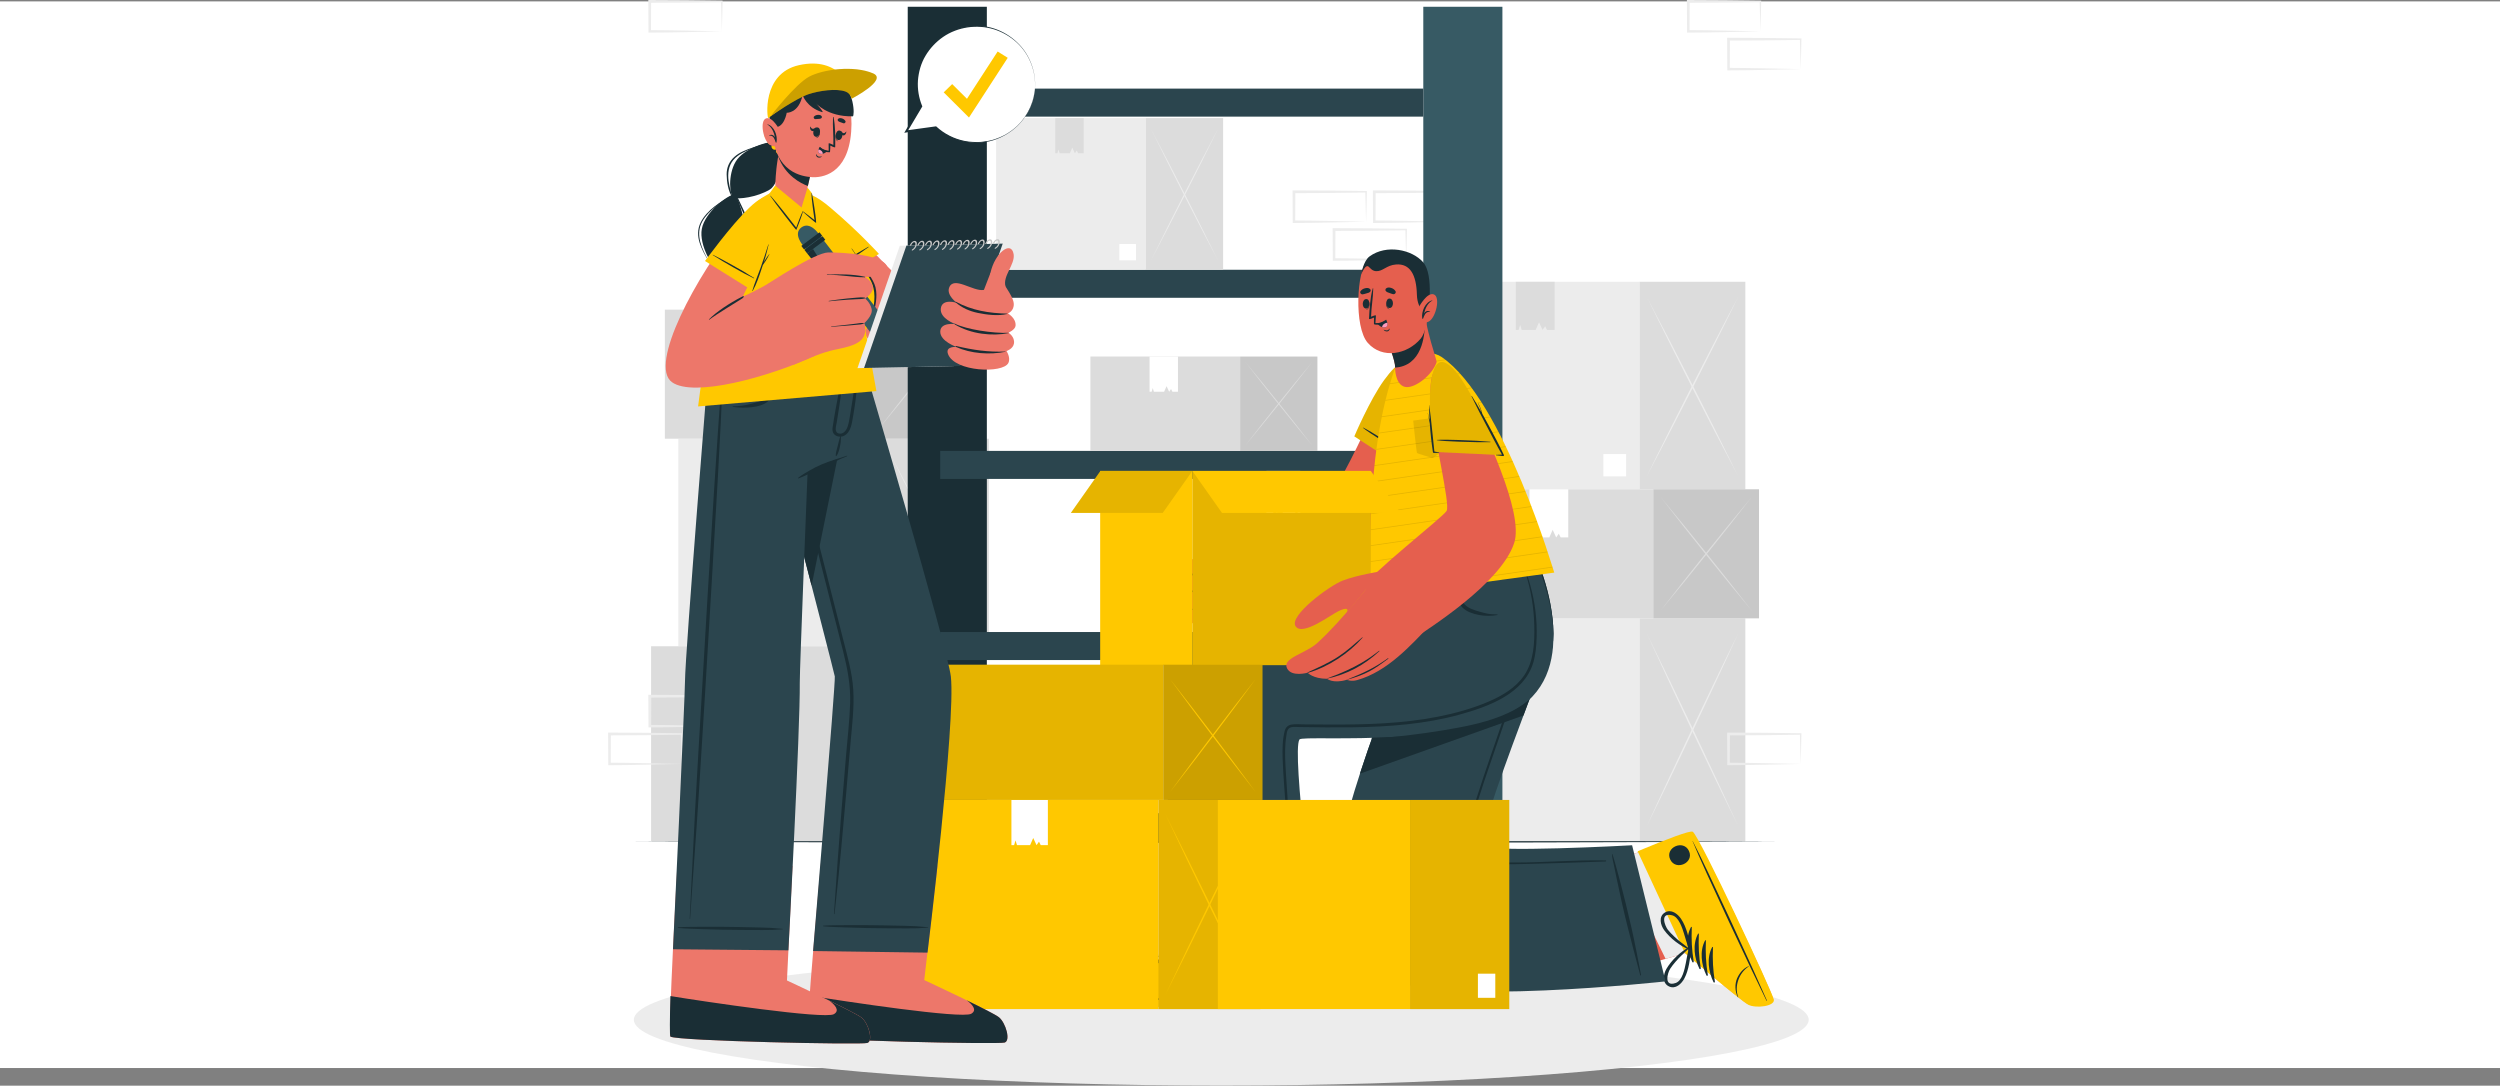 <?xml version="1.0" encoding="UTF-8"?>
<svg id="Capa_1" data-name="Capa 1" xmlns="http://www.w3.org/2000/svg" viewBox="0 0 893 387.79">
  <rect x="0" y="0" width="893" height="387.79" fill="#808080" stroke="none"/>
  <defs>
    <style>
      .cls-1 {
        fill: #fff;
      }

      .cls-2, .cls-3 {
        opacity: .2;
      }

      .cls-4 {
        fill: #e55f4e;
      }

      .cls-5 {
        fill: #ed776a;
      }

      .cls-6 {
        fill: #ffc800;
      }

      .cls-7 {
        fill: #2b454e;
      }

      .cls-8 {
        fill: #c8c8c8;
      }

      .cls-9, .cls-10 {
        opacity: .1;
      }

      .cls-11 {
        fill: #375a64;
      }

      .cls-12 {
        fill: #ff99bc;
      }

      .cls-13 {
        fill: #dcdcdc;
      }

      .cls-3, .cls-10 {
        fill: none;
      }

      .cls-14 {
        fill: #ff9cbf;
      }

      .cls-15 {
        fill: #ececec;
      }

      .cls-16 {
        fill: #1a2e35;
      }
    </style>
  </defs>
  <rect class="cls-1" y=".5" width="893" height="381"/>
  <path class="cls-16" d="m226.41,300.61c130.72-.61,277.36-.62,408.08,0-130.72.62-277.36.61-408.08,0h0Z"/>
  <g>
    <g>
      <rect class="cls-15" x="512.52" y="220.87" width="73.15" height="79.6"/>
      <rect class="cls-13" x="585.67" y="220.87" width="37.77" height="79.61"/>
      <g>
        <path class="cls-15" d="m620.84,295c-2.8-5.66-5.57-11.34-8.32-17.04l-8.19-17.12-8.09-17.2c-2.68-5.74-5.34-11.5-7.97-17.28,2.8,5.66,5.57,11.34,8.32,17.04l8.19,17.12,8.09,17.2c2.68,5.74,5.34,11.5,7.97,17.28Z"/>
        <path class="cls-15" d="m620.84,226.36c-2.63,5.78-5.28,11.54-7.97,17.28l-8.09,17.2-8.19,17.12c-2.74,5.7-5.52,11.38-8.32,17.04,2.63-5.78,5.28-11.54,7.97-17.28l8.09-17.2,8.19-17.12c2.74-5.7,5.52-11.38,8.32-17.04Z"/>
      </g>
    </g>
    <g>
      <rect class="cls-15" x="512.52" y="100.65" width="73.15" height="74.12"/>
      <rect class="cls-13" x="585.67" y="100.65" width="37.77" height="74.12"/>
      <polygon class="cls-13" points="555.31 117.85 553.76 117.85 552.59 117.85 551.93 116.53 551 117.85 549.74 115.12 548.54 117.85 545.11 117.85 543.55 117.85 542.99 116.03 542.46 117.85 541.44 117.85 541.44 100.65 555.31 100.65 555.31 117.85"/>
      <g>
        <path class="cls-15" d="m620.84,170.04c-2.8-5.27-5.57-10.56-8.32-15.86l-8.19-15.94-8.09-16.01c-2.68-5.35-5.34-10.71-7.97-16.09,2.8,5.27,5.57,10.56,8.32,15.86l8.19,15.94,8.09,16.01c2.68,5.35,5.34,10.71,7.97,16.09Z"/>
        <path class="cls-15" d="m620.84,106.13c-2.63,5.38-5.28,10.75-7.97,16.09l-8.09,16.01-8.19,15.94c-2.74,5.31-5.52,10.59-8.32,15.86,2.63-5.38,5.28-10.75,7.97-16.09l8.09-16.01,8.19-15.94c2.74-5.31,5.52-10.59,8.32-15.86Z"/>
      </g>
      <rect class="cls-1" x="572.73" y="162.18" width="8.12" height="7.98"/>
    </g>
    <g>
      <rect class="cls-15" x="242.3" y="156.72" width="73.15" height="74.12"/>
      <rect class="cls-13" x="315.45" y="156.72" width="37.77" height="74.12"/>
      <g>
        <path class="cls-15" d="m350.62,226.11c-2.8-5.27-5.57-10.56-8.32-15.86l-8.19-15.94-8.09-16.01c-2.68-5.35-5.34-10.71-7.97-16.09,2.8,5.27,5.57,10.56,8.32,15.86l8.19,15.94,8.09,16.01c2.68,5.35,5.34,10.71,7.97,16.09Z"/>
        <path class="cls-15" d="m350.62,162.2c-2.63,5.38-5.28,10.75-7.97,16.09l-8.09,16.01-8.19,15.94c-2.74,5.31-5.52,10.59-8.32,15.86,2.63-5.38,5.28-10.75,7.97-16.09l8.09-16.01,8.19-15.94c2.74-5.31,5.52-10.59,8.32-15.86Z"/>
      </g>
      <rect class="cls-1" x="302.51" y="218.25" width="8.12" height="7.98"/>
    </g>
    <g>
      <rect class="cls-13" x="517.4" y="174.77" width="73.15" height="46.1"/>
      <rect class="cls-8" x="590.55" y="174.77" width="37.77" height="46.1"/>
      <polygon class="cls-1" points="560.18 191.97 558.63 191.97 557.47 191.97 556.8 190.65 555.87 191.97 554.61 189.25 553.41 191.97 549.99 191.97 548.43 191.97 547.86 190.15 547.33 191.97 546.31 191.97 546.31 174.77 560.18 174.77 560.18 191.97"/>
      <g>
        <path class="cls-13" d="m625.72,218.13c-2.8-3.35-5.57-6.71-8.32-10.08l-8.19-10.13-8.09-10.18c-2.68-3.4-5.34-6.81-7.97-10.23,2.8,3.35,5.57,6.71,8.32,10.08l8.19,10.13,8.09,10.18c2.68,3.4,5.34,6.81,7.97,10.23Z"/>
        <path class="cls-13" d="m625.72,177.51c-2.63,3.42-5.28,6.83-7.97,10.23l-8.09,10.18-8.19,10.13c-2.74,3.37-5.52,6.73-8.32,10.08,2.63-3.42,5.28-6.83,7.97-10.23l8.09-10.18,8.19-10.13c2.74-3.37,5.52-6.73,8.32-10.08Z"/>
      </g>
    </g>
    <g>
      <rect class="cls-13" x="237.49" y="110.61" width="73.15" height="46.1"/>
      <rect class="cls-8" x="310.64" y="110.61" width="37.77" height="46.1"/>
      <polygon class="cls-1" points="280.28 127.82 278.73 127.82 277.56 127.82 276.9 126.49 275.97 127.82 274.71 125.09 273.51 127.82 270.08 127.82 268.52 127.82 267.96 126 267.43 127.82 266.41 127.82 266.41 110.61 280.28 110.61 280.28 127.82"/>
      <g>
        <path class="cls-13" d="m345.81,153.97c-2.8-3.35-5.57-6.71-8.32-10.08l-8.19-10.13-8.09-10.18c-2.68-3.4-5.34-6.81-7.97-10.23,2.8,3.35,5.57,6.71,8.32,10.08l8.19,10.13,8.09,10.18c2.68,3.4,5.34,6.81,7.97,10.23Z"/>
        <path class="cls-13" d="m345.81,113.36c-2.63,3.42-5.28,6.83-7.97,10.23l-8.09,10.18-8.19,10.13c-2.74,3.37-5.52,6.73-8.32,10.08,2.63-3.42,5.28-6.83,7.97-10.23l8.09-10.18,8.19-10.13c2.74-3.37,5.52-6.73,8.32-10.08Z"/>
      </g>
    </g>
    <g>
      <rect class="cls-13" x="232.57" y="230.84" width="73.15" height="69.64"/>
      <rect class="cls-8" x="305.72" y="230.84" width="37.77" height="69.64"/>
      <polygon class="cls-1" points="275.36 248.04 273.81 248.04 272.65 248.04 271.98 246.72 271.05 248.04 269.79 245.32 268.59 248.04 265.17 248.04 263.6 248.04 263.04 246.23 262.51 248.04 261.49 248.04 261.49 230.84 275.36 230.84 275.36 248.04"/>
      <g>
        <path class="cls-13" d="m340.89,296.34c-2.8-5.06-5.57-10.13-8.32-15.23l-8.19-15.3-8.09-15.37c-2.68-5.13-5.34-10.28-7.97-15.45,2.8,5.06,5.57,10.13,8.32,15.23l8.19,15.3,8.09,15.37c2.68,5.13,5.34,10.28,7.97,15.45Z"/>
        <path class="cls-13" d="m340.89,234.99c-2.63,5.17-5.28,10.32-7.97,15.45l-8.09,15.37-8.19,15.3c-2.74,5.09-5.52,10.17-8.32,15.23,2.63-5.17,5.28-10.32,7.97-15.45l8.09-15.37,8.19-15.3c2.74-5.09,5.52-10.17,8.32-15.23Z"/>
      </g>
    </g>
  </g>
  <g>
    <path class="cls-15" d="m257.84,259.38c-7.48.15-18.38.45-25.76.45,0,0-.44,0-.44,0v-.45s-.06-10.7-.06-10.7c0,0,0-.5,0-.5h.5c7.71.04,18.43.08,26.04.23-.02,3.25-.21,7.69-.27,10.97h0Zm0,0c-.1-3.13-.2-7.63-.27-10.7,0,0,.27.27.27.27-7.45.14-18.2.21-25.76.23,0,0,.5-.5.5-.5,0,0-.05,10.7-.05,10.7l-.45-.45c7.28.02,18.38.29,25.76.45h0Z"/>
    <path class="cls-15" d="m243.47,272.88c-7.48.15-18.38.45-25.76.45,0,0-.44,0-.44,0,0,0,0-.45,0-.45,0,0-.05-10.7-.05-10.7v-.5s.5,0,.5,0c7.71.04,18.43.08,26.04.23-.02,3.25-.21,7.69-.27,10.97h0Zm0,0c-.1-3.13-.2-7.63-.27-10.7,0,0,.27.27.27.27-7.45.14-18.2.21-25.76.23,0,0,.5-.5.5-.5,0,0-.05,10.7-.05,10.7l-.45-.45c7.28.02,18.38.29,25.76.45h0Z"/>
    <path class="cls-15" d="m516.65,79.2c-7.48.15-18.38.45-25.76.45,0,0-.44,0-.44,0v-.45s-.06-10.7-.06-10.7c0,0,0-.5,0-.5,0,0,.5,0,.5,0,7.71.04,18.43.08,26.04.23-.02,3.25-.21,7.69-.27,10.97h0Zm0,0c-.1-3.13-.2-7.63-.27-10.7,0,0,.27.27.27.27-7.45.14-18.2.21-25.76.23,0,0,.5-.5.5-.5l-.05,10.7s-.45-.45-.45-.45c7.28.02,18.38.29,25.76.45h0Z"/>
    <path class="cls-15" d="m502.28,92.69c-7.48.15-18.38.45-25.76.45,0,0-.44,0-.44,0v-.45s-.06-10.7-.06-10.7v-.5s.5,0,.5,0c7.71.04,18.43.08,26.04.23-.02,3.25-.21,7.69-.27,10.97h0Zm0,0c-.1-3.13-.2-7.63-.27-10.7,0,0,.27.27.27.27-7.45.14-18.2.21-25.76.23,0,0,.5-.5.5-.5l-.05,10.7s-.45-.45-.45-.45c7.28.02,18.38.29,25.76.45h0Z"/>
    <path class="cls-15" d="m487.96,79.2c-7.48.15-18.38.45-25.76.45,0,0-.44,0-.44,0,0,0,0-.45,0-.45l-.05-10.7v-.5s.5,0,.5,0c7.71.04,18.43.08,26.04.23-.02,3.25-.21,7.69-.27,10.97h0Zm0,0c-.1-3.13-.2-7.63-.27-10.7,0,0,.27.27.27.27-7.45.14-18.2.21-25.76.23,0,0,.5-.5.5-.5l-.05,10.7-.45-.45c7.28.02,18.38.29,25.76.45h0Z"/>
    <path class="cls-15" d="m643.19,272.88c-7.48.15-18.38.45-25.76.45,0,0-.44,0-.44,0v-.45s-.06-10.7-.06-10.7c0,0,0-.5,0-.5h.5c7.71.04,18.43.08,26.04.23-.02,3.25-.21,7.69-.27,10.97h0Zm0,0c-.1-3.13-.2-7.63-.27-10.7,0,0,.27.27.27.27-7.45.14-18.2.21-25.76.23,0,0,.5-.5.5-.5,0,0-.05,10.7-.05,10.7l-.45-.45c7.28.02,18.38.29,25.76.45h0Z"/>
    <path class="cls-15" d="m628.82,11.2c-7.48.15-18.38.45-25.76.45,0,0-.44,0-.44,0v-.45s-.06-10.7-.06-10.7c0,0,0-.5,0-.5h.5c7.71.04,18.43.08,26.04.23-.02,3.25-.21,7.69-.27,10.97h0Zm0,0c-.1-3.13-.2-7.63-.27-10.7,0,0,.27.27.27.27-7.45.14-18.2.21-25.76.23,0,0,.5-.5.5-.5l-.05,10.7s-.45-.45-.45-.45c7.28.02,18.38.29,25.76.45h0Z"/>
    <path class="cls-15" d="m643.19,24.69c-7.48.15-18.38.45-25.76.45,0,0-.44,0-.44,0v-.45s-.06-10.7-.06-10.7c0,0,0-.5,0-.5,0,0,.5,0,.5,0,7.71.04,18.43.08,26.04.23-.02,3.25-.21,7.69-.27,10.97h0Zm0,0c-.1-3.13-.2-7.63-.27-10.7,0,0,.27.27.27.27-7.45.14-18.2.21-25.76.23,0,0,.5-.5.5-.5,0,0-.05,10.7-.05,10.7l-.45-.45c7.28.02,18.38.29,25.76.45h0Z"/>
    <path class="cls-15" d="m257.84,11.2c-7.48.15-18.38.45-25.76.45,0,0-.44,0-.44,0v-.45s-.06-10.7-.06-10.7v-.5s.5,0,.5,0c7.71.04,18.43.08,26.04.23-.02,3.25-.21,7.69-.27,10.97h0Zm0,0c-.1-3.13-.2-7.63-.27-10.7,0,0,.27.27.27.27-7.45.14-18.2.21-25.76.23,0,0,.5-.5.5-.5l-.05,10.7-.45-.45c7.28.02,18.38.29,25.76.45h0Z"/>
  </g>
  <ellipse class="cls-15" cx="436.24" cy="364.26" rx="209.83" ry="23.52"/>
  <g>
    <rect class="cls-16" x="324.24" y="2.42" width="28.26" height="298.05"/>
    <rect class="cls-11" x="508.4" y="2.42" width="28.26" height="298.05"/>
    <rect class="cls-7" x="335.84" y="31.65" width="172.56" height="10.01"/>
    <rect class="cls-7" x="335.84" y="96.36" width="172.56" height="10.01"/>
    <rect class="cls-7" x="335.84" y="161.06" width="172.56" height="10.01"/>
    <rect class="cls-7" x="335.84" y="225.76" width="172.56" height="10.01"/>
    <rect class="cls-7" x="335.84" y="290.47" width="172.56" height="10.01"/>
    <g>
      <rect class="cls-15" x="355.81" y="42.17" width="53.48" height="54.19"/>
      <rect class="cls-13" x="409.29" y="42.17" width="27.61" height="54.19"/>
      <polygon class="cls-13" points="387.09 54.74 385.96 54.74 385.11 54.74 384.62 53.78 383.94 54.74 383.02 52.75 382.14 54.74 379.64 54.74 378.5 54.74 378.08 53.41 377.7 54.74 376.95 54.74 376.95 42.17 387.09 42.17 387.09 54.74"/>
      <g>
        <path class="cls-15" d="m435,92.9c-2.04-3.85-4.07-7.72-6.08-11.6l-5.99-11.66-5.91-11.71c-1.96-3.91-3.9-7.83-5.82-11.76,2.05,3.85,4.07,7.72,6.08,11.6l5.99,11.66,5.91,11.71c1.96,3.91,3.9,7.83,5.83,11.76Z"/>
        <path class="cls-15" d="m435,46.18c-1.92,3.93-3.86,7.86-5.83,11.76l-5.91,11.71-5.99,11.66c-2.01,3.88-4.03,7.74-6.08,11.6,1.92-3.93,3.86-7.86,5.82-11.77l5.91-11.71,5.99-11.66c2.01-3.88,4.03-7.74,6.08-11.6Z"/>
      </g>
      <rect class="cls-1" x="399.83" y="87.16" width="5.94" height="5.83"/>
    </g>
    <g>
      <rect class="cls-13" x="389.49" y="127.35" width="53.48" height="33.7"/>
      <rect class="cls-8" x="442.97" y="127.36" width="27.61" height="33.71"/>
      <polygon class="cls-1" points="420.77 139.93 419.64 139.93 418.79 139.93 418.3 138.96 417.62 139.93 416.7 137.94 415.82 139.93 413.32 139.93 412.17 139.93 411.76 138.6 411.37 139.93 410.63 139.93 410.63 127.36 420.77 127.36 420.77 139.93"/>
      <g>
        <path class="cls-13" d="m468.68,159.06c-2.04-2.45-4.07-4.9-6.08-7.37l-5.99-7.41-5.91-7.44c-1.96-2.48-3.9-4.98-5.82-7.48,2.05,2.45,4.07,4.9,6.08,7.37l5.99,7.41,5.91,7.44c1.96,2.48,3.9,4.98,5.83,7.48Z"/>
        <path class="cls-13" d="m468.68,129.36c-1.92,2.5-3.86,4.99-5.83,7.48l-5.91,7.44-5.99,7.41c-2.01,2.47-4.03,4.92-6.08,7.37,1.92-2.5,3.86-4.99,5.82-7.48l5.91-7.44,5.99-7.41c2.01-2.47,4.03-4.92,6.08-7.37Z"/>
      </g>
    </g>
  </g>
  <g>
    <g>
      <g>
        <g>
          <path class="cls-4" d="m633.41,356.9c-.25-2.25-26.52-57.89-28.89-59.38-.89-.58-9.36,2.71-19.49,6.97-.11.05-.21.09-.32.14-2.09.87-40.6,11.04-40.6,11.04l17.07,36.42,40.08-11.38.61-.3s19.75,16.88,22.53,18.25c2.77,1.36,9.27.48,9.01-1.76Z"/>
          <path class="cls-15" d="m577.39,306.74l17.56,35.75,6.3-1.79.62-.29s19.75,16.88,22.53,18.25c2.77,1.36,9.27.48,9.01-1.76-.24-2.25-26.52-57.89-28.89-59.38-.89-.59-9.37,2.7-19.5,6.97-.1.04-.2.09-.31.14-.52.22-3.36,1.03-7.33,2.11Z"/>
          <g>
            <path class="cls-6" d="m633.63,357.17c-.25-2.27-26.58-58.54-28.97-60.07-.9-.58-9.46,2.71-19.7,6.97l16.87,36.33s19.89,17.11,22.69,18.51c2.79,1.38,9.36.52,9.11-1.75Z"/>
            <g>
              <g>
                <path class="cls-16" d="m630.96,357.4c-4.65-9.33-22.51-47.38-26.38-56.94-.03-.08.02-.1.06-.03,4.81,9.15,22.36,47.34,26.48,56.9.09.2-.06.27-.16.07Z"/>
                <path class="cls-16" d="m620.77,356.23c-1.14-2.2-1.08-4.87-.3-6.7.75-1.76,2.12-3.59,4.14-4.42.06-.02.11.08.05.11-3.5,2.24-5.23,7.09-3.77,10.96.03.08-.08.13-.12.05Z"/>
                <path class="cls-16" d="m604.5,343.64c-1.82-3.75-2.51-8.74-.47-12.51.08-.15.29-.03.28.11-.19,4.22,0,8.07.69,12.25.05.29-.37.42-.5.15Z"/>
                <path class="cls-16" d="m607.02,346.03c-1.82-3.75-2.51-8.74-.47-12.51.08-.15.29-.03.28.11-.19,4.22,0,8.07.69,12.25.05.29-.37.42-.5.15Z"/>
                <path class="cls-16" d="m609.54,348.42c-1.82-3.75-2.51-8.74-.47-12.51.08-.15.29-.03.28.11-.19,4.22,0,8.07.69,12.25.05.29-.37.42-.5.15Z"/>
                <path class="cls-16" d="m612.06,350.82c-1.82-3.75-2.51-8.74-.47-12.51.08-.15.29-.03.28.11-.19,4.22,0,8.07.69,12.25.05.3-.37.42-.5.15Z"/>
                <path class="cls-16" d="m596.59,306.98c-1.97-4.24,4.74-7.26,6.71-3.01,1.97,4.24-4.74,7.26-6.71,3.01Z"/>
              </g>
              <path class="cls-16" d="m601.65,349.51c1.72-3.25,1.95-7.11,2.59-10.66.07-.37-.32-.58-.63-.54-.02-.06-.09-.11-.16-.07-3.21,1.71-6.4,4.74-8.22,7.87-1.12,1.94-1.57,5.06.93,6.24,2.37,1.12,4.49-.95,5.49-2.85Zm-3.1,1.61c-4.36,1.51-2.88-3.64-1.99-5.04.57-.9,1.26-1.74,1.95-2.55,1.44-1.7,3.1-3.16,4.7-4.7-.42,1.72-.69,3.46-1.04,5.2-.42,2.07-1.21,6.26-3.61,7.09Z"/>
              <path class="cls-16" d="m594.72,325.94c-2.37,1.43-1.6,4.49-.28,6.3,2.14,2.93,5.62,5.62,9,7,.08.03.14-.02.16-.08.32.01.67-.24.57-.6-1-3.46-1.64-7.28-3.69-10.34-1.2-1.78-3.52-3.63-5.76-2.28Zm6.84,7.67c.53,1.69.98,3.4,1.58,5.07-1.75-1.37-3.55-2.66-5.16-4.2-.77-.74-1.54-1.51-2.2-2.34-1.03-1.3-3.04-6.28,1.46-5.21,2.48.59,3.69,4.67,4.33,6.69Z"/>
            </g>
          </g>
        </g>
        <g>
          <path class="cls-7" d="m493.56,196.88s.71,21.81,4.04,32.55c0,0,3.63,1.88,4.72,2.55,0,0-27.57,64.88-26,89.84.51,8.18,9.95,21.63,19.47,27.46,16.86,10.31,99.14,1.27,99.14,1.27l-11.94-48.62s-52.02,2.85-53.34.08c-1.67-3.51,8.69-30.8,16.96-52.97.84-2.24,9.16-10.5,8.19-25.45-.94-14.56-7.16-26.7-7.16-26.7h-54.08Z"/>
          <g>
            <path class="cls-16" d="m573.5,307.33c-11.35-.21-20.6.74-31.95.75-2.86,0-5.72,0-8.57,0-1.43,0-2.86,0-4.29,0-.99,0-1.99-.03-2.96-.26-.87-.2-1.77-.58-2.28-1.33-.75-1.11-.35-2.51-.09-3.71.57-2.62,1.22-5.23,1.92-7.82,2.86-10.54,6.59-20.83,10.11-31.17,1.81-5.32,3.62-10.65,5.43-15.97.44-1.29.88-2.59,1.43-3.84.51-1.16,1.14-2.25,1.78-3.34,1.25-2.11,2.36-4.24,3.08-6.58,3.07-9.92.12-20.18-3.47-29.53-.48-1.26-.98-2.51-1.5-3.75-.04-.09-.17-.05-.14.04,3.27,9.88,7.17,20.15,4.98,30.69-.52,2.48-1.39,4.87-2.62,7.09-.63,1.13-1.32,2.23-1.93,3.37-.62,1.16-1.13,2.36-1.58,3.6-1.92,5.24-3.63,10.56-5.43,15.83-3.59,10.5-7.36,20.96-10.35,31.64-.74,2.66-1.43,5.33-2.04,8.02-.45,1.98-1.46,4.68.3,6.33,1.29,1.2,3.31,1.35,5,1.36,2.83.02,5.66-.02,8.49-.02,11.51-.03,35.28-.98,36.71-1.01.26,0,.24-.38,0-.39Z"/>
            <path class="cls-16" d="m586.19,348.28c-1.11-5.68-2.18-11.38-3.46-17.03-1.28-5.66-2.67-11.3-4.16-16.91-.42-1.58-.86-3.17-1.29-4.75-.21-.75-.41-1.51-.64-2.26-.23-.76-.39-1.54-.71-2.26-.04-.08-.15-.03-.14.04.08,1.45.49,2.94.79,4.36.28,1.37.55,2.74.84,4.11.59,2.82,1.19,5.63,1.82,8.44,1.25,5.63,2.68,11.22,4.14,16.8.83,3.17,1.66,6.34,2.51,9.51.05.18.33.14.29-.05Z"/>
          </g>
          <path class="cls-16" d="m485.76,276.36l58.41-20.79c.82-2.21,1.64-4.39,2.44-6.54.84-2.24,9.16-10.51,8.19-25.46-.94-14.55-7.16-26.7-7.16-26.7h-54.08s.7,21.82,4.04,32.55c0,0,3.63,1.88,4.72,2.55,0,0-9.1,21.42-16.56,44.39Z"/>
        </g>
      </g>
      <g>
        <g>
          <path class="cls-4" d="m396.97,359.51c2.2.65,64.59-1.38,66.91-2.94.89-.58,1.12-9.53,1.08-20.35,0-.11,0-.23,0-.34,0-2.23-5.16-39.62-5.16-39.62l-43.67,1.29,8.56,39.2.04.67s-23.53,11.27-25.9,13.25c-2.35,1.97-4.07,8.2-1.87,8.84Z"/>
          <path class="cls-15" d="m396.96,359.51c2.2.65,64.59-1.38,66.91-2.94.89-.59,1.13-9.53,1.09-20.35v-.35c-.01-.61-.39-3.85-.95-8.23l-40.96,1.57,1.64,7.53.04.67s-23.53,11.28-25.91,13.26c-2.34,1.98-4.07,8.19-1.86,8.84Z"/>
          <g>
            <path class="cls-6" d="m396.49,359.78c2.22.65,65.22-1.41,67.57-2.98.9-.59,1.12-9.62,1.09-20.55l-40.62,1.21s-23.76,11.39-26.15,13.39c-2.38,1.99-4.11,8.28-1.89,8.93Z"/>
            <g>
              <g>
                <path class="cls-16" d="m397.31,357.27c10.55-.6,53.17-2.04,63.64-1.85.09,0,.09.06,0,.06-10.44.82-53.07,1.92-63.64,1.95-.22,0-.23-.16,0-.17Z"/>
                <path class="cls-16" d="m402.36,348.49c2.5-.18,4.99.91,6.4,2.33,1.36,1.37,2.55,3.31,2.55,5.46,0,.06-.12.07-.13,0-.74-4.04-4.62-7.49-8.82-7.66-.08,0-.09-.12,0-.13Z"/>
                <path class="cls-16" d="m420.47,338.63c4.22-.2,9.17,1.11,11.92,4.42.11.13-.08.27-.21.22-3.89-1.81-7.57-3.13-11.76-4.12-.3-.07-.25-.5.06-.51Z"/>
                <path class="cls-16" d="m417.25,339.99c4.22-.2,9.17,1.11,11.92,4.42.11.13-.08.27-.21.22-3.89-1.81-7.57-3.13-11.76-4.12-.3-.07-.25-.5.06-.51Z"/>
                <path class="cls-16" d="m414.03,341.34c4.22-.2,9.17,1.11,11.92,4.42.11.13-.08.27-.21.22-3.89-1.81-7.57-3.13-11.76-4.12-.3-.07-.25-.5.06-.51Z"/>
                <path class="cls-16" d="m410.81,342.7c4.22-.2,9.17,1.11,11.92,4.42.11.13-.08.27-.21.22-3.89-1.81-7.57-3.13-11.76-4.12-.3-.07-.25-.5.06-.51Z"/>
                <path class="cls-16" d="m457.93,345.65c4.74-.14,4.97,7.1.22,7.24-4.74.14-4.97-7.1-.22-7.24Z"/>
              </g>
              <path class="cls-16" d="m416.07,333.77c2.38,2.82,5.92,4.52,8.99,6.47.32.2.67-.06.75-.36.07,0,.14-.03.13-.12-.36-3.57-1.96-7.63-4.2-10.5-1.38-1.77-4.13-3.38-6.21-1.57-1.97,1.71-.85,4.43.54,6.08Zm-.31-3.43c.27-4.53,4.53-1.2,5.5.15.62.86,1.15,1.81,1.64,2.75,1.03,1.96,1.77,4.03,2.59,6.08-1.45-1.05-2.98-1.96-4.47-2.96-1.78-1.18-5.4-3.52-5.25-6.02Z"/>
              <path class="cls-16" d="m440.86,336.62c-.42-2.7-3.59-3.18-5.8-2.69-3.58.8-7.46,2.92-10.05,5.44-.06.06-.04.13.02.17-.13.28-.03.7.34.75,3.63.43,7.47,1.34,11.13.66,2.14-.39,4.77-1.78,4.37-4.34Zm-9.85,3.22c-1.79-.17-3.57-.43-5.37-.53,1.96-1.06,3.87-2.19,5.94-3.05.99-.41,2.01-.81,3.05-1.09,1.61-.43,7.07-.32,4.33,3.34-1.51,2.02-5.81,1.54-7.95,1.33Z"/>
            </g>
          </g>
        </g>
        <g>
          <path class="cls-7" d="m421.13,333.76h48.85s-8.7-65.35-5.81-69.62c1.27-1.87,64.69,4.37,83.24-15.37,16.96-18.06-.3-51.89-.3-51.89h-52.05s-1.06,14.5-3.86,20.3c-1.2,2.49-59.35-1.05-68.45,15.27-12.16,21.82-1.62,101.31-1.62,101.31Z"/>
          <g>
            <path class="cls-16" d="m464.84,324.63c-5.51-.16-11.04-.37-16.56-.37-5.53,0-11.06.11-16.59.33-1.56.06-6.17.28-6.92.33-.75.05-1.51.04-2.25.19-.08.02-.06.13.01.14,1.2.2,13.7.34,16.44.35,5.5.02,10.99-.14,16.48-.34,3.12-.11,6.25-.22,9.37-.35.18,0,.2-.29.02-.29Z"/>
            <g>
              <path class="cls-16" d="m497.19,212.53c.22-1.53.42-3.07.61-4.61.42-3.51.79-7.04.9-10.57,0-.28-.39-.25-.43,0-.33,2.72-.59,5.46-.9,8.19-.31,2.7-.55,5.45-1.07,8.13-.16.81-.5,2.16-1.55,2.17-1.41.02-1.68-1.85-1.8-2.86-.3-2.54-.27-5.09-.14-7.64.15-2.9.52-5.79.85-8.67.01-.1-.16-.12-.19-.02-1.21,5.61-2.37,11.49-1.37,17.23.2,1.12.7,2.32,1.89,2.7.02,0,.04,0,.06.01-.01.03-.03.06-.04.09-.01.16,0,.33,0,.49,0,.14,0,.27,0,.41,0,.28-.02.57,0,.85.01.26.37.26.42.04.07-.02.13-.05.15-.14.12-.54.05-1.12-.03-1.66.69.02,1.32-.34,1.73-.92.66-.92.75-2.14.91-3.22Z"/>
              <path class="cls-16" d="m492.01,216.69c4.02,2.61,7.72,5.8,11.2,9.05.14.13-.03.34-.19.23-3.81-2.9-7.73-5.74-11.38-8.84-.29-.24.05-.64.36-.44Z"/>
            </g>
            <path class="cls-16" d="m534.8,219.47c-1.13-.03-2.24-.05-3.36-.25-.98-.18-1.96-.45-2.92-.73-1.8-.52-4-1.15-5.31-2.55-1.33-1.42-2.23-3.36-3.02-5.11-.87-1.92-1.54-4-1.77-6.1-.01-.09-.16-.09-.15,0,.18,2.19.47,4.34,1.1,6.45.32,1.05.75,2.07,1.23,3.05.47.96,1,1.94,1.74,2.73,1.45,1.54,3.84,2.3,5.88,2.7,2.12.42,4.49.41,6.62.04.15-.03.1-.24-.04-.24Z"/>
            <path class="cls-16" d="m458.91,261.05c.31-1.22,1.12-2.01,2.39-2.23,1.37-.24,2.84-.1,4.22-.08,3.25.03,6.51.07,9.76.07,12.82.03,25.75-.33,38.35-2.81,6.11-1.2,12.2-2.88,17.93-5.32,4.89-2.08,9.78-4.93,12.83-9.36,3.51-5.09,3.78-11.75,3.66-17.71-.13-6.42-1.18-12.82-3.14-18.95-.5-1.56-1.06-3.1-1.69-4.61-.04-.1.1-.18.15-.08,2.57,5.85,4.32,11.96,5.09,18.29.38,3.1.52,6.22.43,9.34-.09,3.04-.33,6.14-1.2,9.07-3.32,11.14-16.03,15.75-26.31,18.58-12.37,3.41-25.27,4.35-38.06,4.54-6.43.09-12.87.02-19.3-.09-1.23-.02-3.25-.36-3.98.91-.38.66-.46,1.56-.57,2.3-.14.89-.24,1.79-.31,2.68-.25,3.36-.06,6.73.14,10.08.41,6.82.89,13.64,1.44,20.45.55,6.85,1.33,13.69,1.84,20.54.12,1.68.29,3.35.45,5.03.02.19-.32.23-.34.04-1.79-13.54-3.06-27.14-3.97-40.77-.22-3.37-.48-6.74-.57-10.11-.09-3.24-.07-6.65.75-9.81Z"/>
            <path class="cls-16" d="m490.2,263.55c4.86-.04,8.87-.42,12.97-.93,4.05-.5,8.1-1.04,12.13-1.72,7-1.17,14.16-2.47,20.77-5.09,3.56-1.41,7.08-3.25,10.01-5.7.08-.07.19.04.11.12-5,4.77-11.35,7.57-18.02,9.36-7.6,2.04-15.5,3.22-23.32,4.02-4.65.48-9.98.5-14.66.42-.33,0-.29-.48.01-.48Z"/>
          </g>
        </g>
      </g>
    </g>
    <g>
      <g>
        <g>
          <path class="cls-4" d="m505.34,139.17c.15,15.71-4.19,39.54-10.18,51.1-4.28,8.25-29.75,24.48-43.29,28.14-4.78,1.29-7.16-18.25-4.82-23.04,1.41-2.88,26.86-16.76,29.47-20.59,3.96-5.82,11.99-22.34,17.92-36.46,3.13-7.45,10.81-8.91,10.9.86Z"/>
          <g>
            <path class="cls-4" d="m455.4,190.9s-7.5-.89-10.88-.56c-3.38.32-15.53,6.09-14.41,8.74,1.44,3.42,9.13,1.45,12.76,0,0,0,3.33,7.92,9.16,7.67,5.82-.24,3.38-15.85,3.38-15.85Z"/>
            <path class="cls-4" d="m456.31,216.74c-2.64,1.16-15.24,5.44-19.02,5.87-3.78.42-14.73.86-15.35-1.95-.62-2.81,2.58-3.19,2.58-3.19,0,0-4.66-.54-5.02-3.42-.36-2.88,4.63-3.31,4.63-3.31,0,0-4.74-.89-4.89-3.79-.15-2.9,4.94-2.51,4.94-2.51,0,0-4.37-.62-3.48-3.06,1.08-2.94,9.01-.91,13.14-1.68.94-.18,18.77-4.88,18.77-4.88l3.7,21.93Z"/>
            <g>
              <path class="cls-16" d="m423.74,204.41c5.84,1.48,8.65,1.14,14.3-.64.11-.03.19.12.08.17-5.37,2.24-8.84,3.17-14.47.75-.28-.12-.19-.34.09-.27Z"/>
              <path class="cls-16" d="m423.67,210.61c6.2,1.02,9.25.67,15.31-.77.09-.02.13.12.04.15-5.82,1.9-9.3,2.75-15.36.93-.27-.08-.28-.36,0-.32Z"/>
              <path class="cls-16" d="m424.82,217.39c6.07.56,9.44.32,15.14-1.82.13-.05.22.14.09.2-5.6,2.73-9.8,3.06-15.23,1.8-.37-.09-.38-.22,0-.18Z"/>
            </g>
            <path class="cls-16" d="m430.82,199.89c3.61,2.19,8.25-.02,11.88-1.16.28-.09.44.1.47.32,1.62,3.23,4.87,7.31,8.69,7.88.11.02.1.17-.01.17-4.18-.06-7.71-3.82-9.25-7.46-3.71,1.23-8.46,3.24-11.81.29-.02-.02,0-.05.02-.03Z"/>
          </g>
        </g>
        <g>
          <path class="cls-6" d="m483.76,155.87l20.3,13.17s2.69-26.15,1.28-34.06c-1.59-8.9-5.88-6.16-10.96.84-5.08,6.99-10.62,20.06-10.62,20.06Z"/>
          <path class="cls-9" d="m483.76,155.87l20.3,13.17s2.69-26.15,1.28-34.06c-1.59-8.9-5.88-6.16-10.96.84-5.08,6.99-10.62,20.06-10.62,20.06Z"/>
          <g>
            <path class="cls-16" d="m486.9,152.73c2.82,1.33,10.69,6.5,12,7.34.69.44,3.37,2.33,4.06,2.77.09.06-.02.18-.1.12-1.32-.83-2.73-1.53-4.06-2.36-1.36-.84-9.53-5.8-11.95-7.77-.05-.04,0-.13.06-.1Z"/>
            <path class="cls-16" d="m505.61,145.54c.01-.11.17-.09.17.02.03,2.23,0,4.47-.07,6.7.32-1.13.49-2.28.6-3.46,0-.05.08-.04.08,0-.03,1.34-.32,2.7-.7,3.99-.05,1.56-.11,3.11-.2,4.67-.21,3.96-.37,7.93-.81,11.87-.02.21-.27.31-.44.19-.69-.48-1.36-.98-2.02-1.5-.07-.05,0-.18.08-.14.63.3,1.24.64,1.84.98.1-3.83.4-7.65.61-11.47.22-3.95.47-7.91.85-11.85Z"/>
          </g>
        </g>
      </g>
      <g>
        <path class="cls-6" d="m555.19,204.53s-65.48,8.93-65.48,8.94c.18,1.26-3.47-50.9,9.24-83.61.87-2.23,10.84-5.86,15.96-2.37,22.43,15.3,40.4,77.86,40.28,77.04Z"/>
        <path class="cls-9" d="m516.46,128.63l-18.02,2.61c.03-.1.07-.2.12-.3l17.59-2.55c.11.08.21.15.31.24Zm4.96,4.69l-24.87,3.6c-.04.1-.07.19-.09.29l25.18-3.63c-.07-.09-.15-.17-.22-.26Zm4.14,5.09l-30.63,4.44c-.03.1-.05.19-.07.29l30.88-4.47c-.06-.09-.12-.17-.18-.26Zm3.55,5.17l-35.49,5.13c-.02.1-.04.19-.06.3l35.71-5.17c-.05-.09-.11-.17-.16-.26Zm3.15,5.23l-39.72,5.75c-.02.1-.04.19-.05.29l39.91-5.78-.15-.26Zm2.88,5.27l-43.47,6.29c0,.1-.03.19-.04.29l43.65-6.31c-.04-.09-.09-.18-.14-.27Zm2.67,5.3l-46.84,6.78-.03.29,46.99-6.8c-.05-.1-.09-.18-.13-.27Zm2.49,5.33l-49.88,7.22-.03.29,50.04-7.24c-.05-.09-.09-.17-.13-.27Zm2.34,5.34l-52.66,7.62c0,.1-.02.19-.02.29l52.78-7.64c-.03-.09-.07-.17-.11-.27Zm2.23,5.36l-55.2,7.98c0,.1,0,.18-.02.28l55.32-8c-.04-.09-.08-.17-.11-.26Zm2.11,5.38l-57.51,8.32c0,.1,0,.18,0,.28l57.61-8.34c-.03-.09-.07-.17-.1-.26Zm2.01,5.39l-59.62,8.62c0,.1,0,.19,0,.28l59.72-8.64c-.04-.09-.07-.17-.1-.26Zm1.93,5.4l-61.56,8.91v.27l61.65-8.91c-.03-.09-.06-.18-.09-.27Zm1.84,5.41l-63.31,9.16c0,.1,0,.19,0,.29l63.39-9.17c-.03-.09-.06-.18-.09-.28Zm1.75,5.44l-64.87,9.38c0,.1,0,.19,0,.28l64.93-9.39c-.02-.09-.05-.18-.08-.27Z"/>
        <path class="cls-9" d="m504.79,150.24l10.29-1.44s1.91,10.39,1.91,10.68-4.95,4.23-5.4,4.07-5.32-1.49-5.47-1.78c-.15-.29-1.33-11.53-1.33-11.53Z"/>
      </g>
      <g>
        <rect class="cls-6" x="425.9" y="168.21" width="63.75" height="69.38"/>
        <rect class="cls-9" x="425.9" y="168.21" width="63.75" height="69.38"/>
        <rect class="cls-6" x="392.98" y="168.21" width="32.92" height="69.38" transform="translate(818.88 405.8) rotate(180)"/>
        <polygon class="cls-1" points="452.36 183.2 453.71 183.2 454.73 183.2 455.31 182.05 456.12 183.2 457.22 180.83 458.26 183.2 461.25 183.2 462.61 183.2 463.1 181.62 463.56 183.2 464.45 183.2 464.45 168.21 452.36 168.21 452.36 183.2"/>
        <g class="cls-10">
          <path d="m395.25,232.81c2.44-4.93,4.86-9.88,7.25-14.85l7.14-14.92,7.05-14.99c2.34-5,4.65-10.03,6.94-15.06-2.44,4.93-4.86,9.88-7.25,14.85l-7.14,14.92-7.05,14.99c-2.34,5-4.65,10.03-6.94,15.06Z"/>
          <path d="m395.25,172.99c2.29,5.04,4.61,10.06,6.94,15.06l7.05,14.99,7.14,14.92c2.39,4.97,4.81,9.91,7.25,14.85-2.29-5.04-4.61-10.06-6.94-15.06l-7.05-14.99-7.14-14.92c-2.39-4.97-4.81-9.91-7.25-14.85Z"/>
        </g>
        <g>
          <polygon class="cls-6" points="500.23 183.21 436.49 183.21 425.91 168.21 489.65 168.21 500.23 183.21"/>
          <g class="cls-3">
            <polygon points="500.23 183.21 436.49 183.21 425.91 168.21 489.65 168.21 500.23 183.21"/>
          </g>
        </g>
        <g>
          <polygon class="cls-6" points="415.32 183.22 382.5 183.22 393.08 168.21 425.91 168.21 415.32 183.22"/>
          <polygon class="cls-9" points="415.32 183.22 382.5 183.22 393.08 168.21 425.91 168.21 415.32 183.22"/>
        </g>
      </g>
      <g>
        <g>
          <path class="cls-4" d="m502.34,138.26c3.22.3,9.21-4.2,10.81-8.88.11-.32-.91-3.33-1.96-7.03-.63-2.25-1.28-4.77-1.71-7.12-.08-.48-14.31,6.19-14.31,6.19,0,0,2.36,4.66,3.08,8.75.06.34.08.67.07.98,0,.05,0,.1,0,.16.03,1.88.57,6.64,4.02,6.96Z"/>
          <path class="cls-16" d="m498.31,131.14s0,.11.01.16c.48-.02.99-.08,1.55-.19,8.77-1.73,9.13-12.97,9.08-15.79-2.59.84-13.78,6.09-13.78,6.09,0,0,2.36,4.66,3.08,8.75.05.34.08.67.06.98Z"/>
        </g>
        <g>
          <path class="cls-4" d="m508.95,96.49c2.4,5.01,1.83,20.54-1.47,24.46-4.77,5.68-13.7,7.43-18.9,1.54-5.03-5.71-3.92-25.95-.14-29.62,5.57-5.41,16.95-3.78,20.5,3.61Z"/>
          <g>
            <g>
              <path class="cls-16" d="m495.26,107.7s.08.05.08.1c-.07,1.05.03,2.25.99,2.63.03.01.02.06-.01.06-1.17-.2-1.29-1.8-1.06-2.79Z"/>
              <path class="cls-16" d="m496.25,106.64c1.72-.07,1.74,3.31.15,3.38-1.57.07-1.59-3.31-.15-3.38Z"/>
            </g>
            <g>
              <path class="cls-16" d="m489.09,107.92s-.08.05-.08.09c.04,1.05-.09,2.25-1.05,2.61-.03.01-.03.06,0,.06,1.18-.17,1.33-1.77,1.12-2.76Z"/>
              <path class="cls-16" d="m488.13,106.83c-1.71-.12-1.82,3.26-.23,3.37,1.56.11,1.67-3.27.23-3.37Z"/>
            </g>
            <path class="cls-16" d="m497.59,105.08c-.47-.11-.88-.29-1.34-.45-.51-.18-.94-.27-1.27-.72-.18-.24-.11-.67.11-.87.51-.45,1.19-.39,1.82-.2.68.21,1.14.54,1.54,1.12.38.56-.23,1.26-.85,1.11Z"/>
            <path class="cls-16" d="m486.79,105.14c.48-.08.9-.23,1.36-.36.52-.14.95-.2,1.32-.63.2-.23.16-.66-.05-.87-.48-.49-1.16-.47-1.8-.32-.69.16-1.18.46-1.61,1.01-.42.53.14,1.28.77,1.17Z"/>
            <path class="cls-16" d="m496.32,117.41c-.25.25-.51.59-.89.62-.37.03-.81-.13-1.15-.26-.03-.01-.07.02-.05.05.28.4.86.65,1.36.56.48-.09.72-.5.83-.93.02-.06-.07-.08-.1-.05Z"/>
            <path class="cls-16" d="m495.18,114.29c-.59.91-1.46,1.42-2.41,1.6-.42.09-.87.1-1.3.07-.09,0-.17,0-.25-.03-.08,0-.15-.02-.23-.03-.12-.02-.19-.12-.22-.23h0s0-.08,0-.11h0s0-.1,0-.1c-.03-.81.04-2.03.04-2.03-.3.15-1.82.84-1.8.42.19-3.49.39-7.37,1.32-10.8.02-.11.2-.09.19.03-.04,3.36-.69,6.69-.78,10.06.49-.19,1.28-.53,1.71-.52.12.03-.18,2.37-.14,2.73,0,0,0,.02,0,.04,1.38.16,2.42-.25,3.75-1.17.08-.06.16,0,.1.09Z"/>
            <g>
              <path class="cls-16" d="m491.94,115.55s.73.96,1.73,1.3c.37.13.76.17,1.18.06.85-.23.86-.99.7-1.65-.13-.54-.39-1-.39-1,0,0-1.23,1.15-3.23,1.29Z"/>
              <path class="cls-12" d="m493.68,116.85c.37.13.76.17,1.18.06.85-.23.86-.99.7-1.65-.91.1-1.81.71-1.88,1.59Z"/>
            </g>
          </g>
          <path class="cls-16" d="m486.22,98.03c.57-1.33,1.23-2.68,2.04-2.95.81-.27,1.36,1.67,3.22,1.78,2.5.14,3.69-2.12,7.18-2.39,5.02-.39,7.27,3.71,7.45,10.71.17,6.25,4.02,6.81,4.02,6.81,0,0,2.2-13.81-1.8-18.34-4-4.53-13.09-6.47-19.14-2.06-2.21,1.61-2.98,6.44-2.98,6.44Z"/>
          <g>
            <path class="cls-4" d="m506.9,109.56s2.87-5.34,5.29-4.39c2.42.95.7,8.38-1.84,9.68-2.54,1.3-3.81-.98-3.81-.98l.35-4.31Z"/>
            <path class="cls-16" d="m511.64,107.28s.06.05.02.07c-1.77.97-2.54,2.79-3,4.64.47-.75,1.18-1.21,2.18-.68.05.03.02.11-.04.1-.78-.07-1.32.13-1.76.8-.31.47-.49,1.04-.69,1.56-.07.17-.38.12-.34-.07,0-.01,0-.03,0-.04-.34-2.33,1.09-5.83,3.61-6.38Z"/>
          </g>
        </g>
      </g>
      <g>
        <path class="cls-4" d="m523.6,139.54c6.52,14.27,20.94,43.5,17.24,54.51-4.86,14.44-30.33,30.36-36.92,34.82-2.87,1.94-17.15-16.05-16.28-19.61.87-3.56,27.64-24.39,29.08-26.74,1.44-2.34-4.61-26.06-5.64-39.3-1.3-16.7,6.99-15.76,12.51-3.68Z"/>
        <g>
          <path class="cls-4" d="m481.05,218.9c.78-1.57-.06-1.98-2.9-.62-2.88,1.37-12.92,9.1-15.37,5.42-2.47-3.69,11.93-14.41,16.84-16.32,4.91-1.92,13.53-3.3,13.53-3.3-2.37,2.64-7.51,9.58-12.09,14.82Z"/>
          <path class="cls-4" d="m510.89,223.28c-6.96,7.19-15.18,16.57-26.13,19.65-2.15.6-3.69-.11-3.69-.11-4.89,1.47-7.06-.36-7.06-.36-4.98,0-6.94-2.17-6.94-2.17,0,0-5.75,1.66-7.35-1.59-1.8-3.64,6.63-5.26,10.72-8.94,9.36-8.43,20.26-22.98,22.72-25.67l17.74,19.19Z"/>
          <g>
            <path class="cls-16" d="m486.55,227.7c-2.8,2.43-5.49,4.88-8.62,6.92-3.43,2.24-7.11,3.83-10.81,5.54-.12.05-.05.22.07.18,7.21-2.05,14.58-6.95,19.48-12.52.12-.13.03-.25-.11-.12Z"/>
            <path class="cls-16" d="m492.55,232.51c-2.86,2.21-7.92,6.07-18.59,9.84-.03.01-.02.07.02.07,7.26-1.54,13.29-4.83,18.68-9.77.17-.15.08-.28-.11-.13Z"/>
            <path class="cls-16" d="m495.72,235.15c-5.01,3.58-8.63,5.21-14.65,7.63-.03.01-.02.08.02.06,7.13-2.04,9.48-3.58,14.78-7.54.18-.14.05-.29-.15-.15Z"/>
          </g>
        </g>
        <g>
          <path class="cls-6" d="m512.2,161.42l24.29,1.15s-11.25-23.85-16.58-29.94c-5.99-6.86-8.25-2.35-8.99,6.21s1.27,22.57,1.27,22.57Z"/>
          <path class="cls-9" d="m512.2,161.42l24.29,1.15s-11.25-23.85-16.58-29.94c-5.99-6.86-8.25-2.35-8.99,6.21s1.27,22.57,1.27,22.57Z"/>
          <g>
            <path class="cls-16" d="m513.27,157.14c3.11-.27,12.57.24,14.13.3.82.04,4.11.32,4.93.35.11,0,.08.16-.02.16-1.57-.06-3.15.05-4.72,0-1.61-.04-11.21-.21-14.31-.7-.07-.01-.07-.11,0-.12Z"/>
            <path class="cls-16" d="m525.63,141.59c-.05-.1.1-.16.16-.07,1.18,1.91,2.32,3.85,3.42,5.8-.31-1.13-.76-2.21-1.27-3.27-.02-.05.05-.08.07-.03.67,1.17,1.13,2.48,1.47,3.78.76,1.36,1.52,2.74,2.25,4.11,1.87,3.51,3.79,7.01,5.46,10.62.09.19-.07.4-.28.38-.84-.07-1.68-.16-2.51-.28-.09-.01-.1-.15,0-.16.7-.05,1.4-.07,2.09-.08-1.9-3.34-3.63-6.78-5.43-10.17-1.86-3.51-3.7-7.04-5.42-10.62Z"/>
            <path class="cls-16" d="m510.72,151.26c-.26-1.24-.52-2.47-.74-3.71,0-.03.03-.03.04,0,.23.9.43,1.81.63,2.71-.1-1.85-.17-3.7-.15-5.54,0-.03.04-.03.05,0,.39,2.78.63,5.57.95,8.36.32,2.73.59,5.47.86,8.21.55.11,1.1.21,1.65.3.11.02.09.16-.02.16-.61,0-1.23,0-1.84.03-.14,0-.29-.06-.31-.22-.51-3.39-.9-6.83-1.12-10.28Z"/>
          </g>
        </g>
      </g>
    </g>
  </g>
  <g>
    <g>
      <rect class="cls-6" x="321.79" y="285.74" width="92.01" height="74.71"/>
      <rect class="cls-6" x="413.79" y="285.74" width="36.46" height="74.71"/>
      <rect class="cls-9" x="413.79" y="285.74" width="36.46" height="74.71"/>
      <g>
        <path class="cls-6" d="m447.74,355.3c-2.7-5.31-5.38-10.64-8.03-15.99l-7.91-16.07-7.81-16.14c-2.59-5.39-5.15-10.8-7.69-16.22,2.7,5.31,5.38,10.64,8.03,15.99l7.91,16.07,7.81,16.14c2.59,5.39,5.15,10.8,7.69,16.22Z"/>
        <path class="cls-6" d="m447.74,290.89c-2.54,5.42-5.1,10.83-7.69,16.22l-7.81,16.14-7.91,16.07c-2.65,5.35-5.33,10.68-8.03,15.99,2.54-5.42,5.1-10.83,7.69-16.22l7.81-16.14,7.91-16.07c2.65-5.35,5.33-10.68,8.03-15.99Z"/>
      </g>
      <polygon class="cls-1" points="374.3 301.89 372.84 301.89 371.75 301.89 371.13 300.64 370.25 301.89 369.07 299.33 367.95 301.89 364.73 301.89 363.27 301.89 362.74 300.18 362.24 301.89 361.28 301.89 361.28 285.74 374.3 285.74 374.3 301.89"/>
    </g>
    <g>
      <rect class="cls-6" x="435.02" y="285.74" width="68.65" height="74.7"/>
      <rect class="cls-6" x="503.66" y="285.74" width="35.45" height="74.71"/>
      <rect class="cls-9" x="503.66" y="285.74" width="35.45" height="74.71"/>
      <g class="cls-10">
        <path d="m498.63,355.3c-5.04-5.31-10.04-10.64-14.99-15.99l-14.77-16.07-14.58-16.14c-4.84-5.39-9.62-10.8-14.36-16.22,5.04,5.31,10.04,10.64,14.99,15.99l14.77,16.07,14.58,16.14c4.84,5.39,9.62,10.8,14.36,16.22Z"/>
        <path d="m498.63,290.89c-4.74,5.42-9.52,10.83-14.36,16.22l-14.58,16.14-14.77,16.07c-4.95,5.35-9.95,10.68-14.99,15.99,4.74-5.42,9.52-10.83,14.36-16.22l14.58-16.14,14.77-16.07c4.95-5.35,9.95-10.68,14.99-15.99Z"/>
      </g>
      <rect class="cls-1" x="527.91" y="347.8" width="6.21" height="8.62"/>
    </g>
    <g>
      <rect class="cls-6" x="337.12" y="237.43" width="78.37" height="48.31"/>
      <rect class="cls-9" x="337.12" y="237.43" width="78.37" height="48.31"/>
      <rect class="cls-6" x="415.5" y="237.43" width="35.45" height="48.31"/>
      <rect class="cls-2" x="415.5" y="237.43" width="35.45" height="48.31"/>
      <g>
        <path class="cls-6" d="m448.5,282.89c-2.62-3.32-5.23-6.66-7.8-10.01l-7.69-10.06-7.59-10.1c-2.52-3.37-5.01-6.76-7.48-10.15,2.63,3.32,5.23,6.66,7.8,10.01l7.69,10.06,7.59,10.1c2.52,3.37,5.01,6.76,7.48,10.15Z"/>
        <path class="cls-6" d="m448.5,242.58c-2.47,3.39-4.96,6.78-7.48,10.15l-7.59,10.1-7.69,10.06c-2.58,3.35-5.18,6.68-7.8,10.01,2.47-3.39,4.96-6.78,7.48-10.15l7.59-10.1,7.69-10.06c2.58-3.35,5.18-6.68,7.8-10.01Z"/>
      </g>
    </g>
  </g>
  <g>
    <g>
      <path class="cls-1" d="m369.63,32.28c-1.22,11.42-11.62,19.71-23.24,18.51-4.69-.48-8.87-2.44-12.1-5.37l-10.58,1.53,5.29-8.99c-1.28-3.07-1.83-6.49-1.45-10.01,1.21-11.42,11.62-19.71,23.24-18.51,11.62,1.19,20.05,11.42,18.84,22.84Z"/>
      <path class="cls-16" d="m369.63,32.28c-.44,3.8-1.85,7.51-4.27,10.54-.55.79-1.27,1.45-1.92,2.17-.74.63-1.42,1.32-2.23,1.86-1.55,1.17-3.29,2.09-5.1,2.79-1.81.75-3.75,1.11-5.69,1.33-.98.05-1.96.14-2.94.05-.98-.02-1.96-.13-2.93-.3-3.87-.69-7.54-2.47-10.46-5.08l.25.08-10.57,1.59-.77.12.39-.66,5.26-9.01-.02.36c-2.56-5.93-1.99-13,1.3-18.53,1.64-2.77,3.93-5.15,6.62-6.93,2.7-1.78,5.82-2.9,9.03-3.33,3.21-.42,6.5-.13,9.56.87,3.06,1.01,5.86,2.71,8.16,4.92,4.67,4.36,7.02,10.91,6.33,17.17Zm0,0c.64-6.26-1.75-12.77-6.42-17.07-2.32-2.15-5.13-3.78-8.16-4.73-3.03-.93-6.28-1.16-9.41-.69-3.12.47-6.15,1.61-8.74,3.39-2.58,1.78-4.76,4.11-6.33,6.78-1.6,2.67-2.43,5.73-2.68,8.8-.2,3.08.31,6.2,1.49,9.06l.08.19-.1.17-5.33,8.97-.38-.55,10.59-1.46.15-.02.1.1c2.8,2.58,6.34,4.39,10.13,5.13.95.19,1.9.31,2.87.34.96.1,1.93.03,2.89,0,1.92-.19,3.85-.51,5.65-1.22,1.81-.67,3.56-1.54,5.1-2.7.81-.53,1.5-1.21,2.23-1.83.65-.71,1.37-1.36,1.92-2.15,2.43-2.99,3.86-6.7,4.33-10.49Z"/>
    </g>
    <polygon class="cls-6" points="346.12 41.98 337.09 32.99 340.12 30.04 345.4 35.29 356.36 18.4 359.96 20.65 346.12 41.98"/>
  </g>
  <g>
    <g>
      <g>
        <path class="cls-16" d="m278.13,50.72c-3.56-.61-12.52,2.26-15.35,7.02-2.83,4.76-2.23,12.23-.64,12.89,1.6.66,8.29-.19,12.78-2.89,4.5-2.7,4.95-16.72,3.2-17.02Z"/>
        <path class="cls-16" d="m278.14,50.74c.12-.03.12-.22-.01-.22-3.09.06-6.35,1.23-9.25,2.19-2.34.78-4.74,1.68-6.59,3.35-1.85,1.67-2.76,3.82-2.73,6.27.02,2.68.56,5.9,2,8.21.04.07.18.04.15-.05-1.65-4.99-3.17-11.11,1.78-14.78,4.21-3.11,9.74-3.7,14.66-4.98Z"/>
      </g>
      <g>
        <path class="cls-16" d="m262.59,69.29c-3.07.53-10.82,6.64-11.9,12.47-1.08,5.82,4.06,14.13,5.6,14.69,1.54.55,8.11-5.27,10.14-9.43,1.36-2.78.05-5.89-.77-9-1.2-4.6-2.59-8.81-3.07-8.73Z"/>
        <path class="cls-16" d="m268.25,86.21c.65-5.91-3-11.58-5.28-16.8-.02-.06-.12-.03-.1.03,1.36,5.04,4.68,9.48,5.01,14.8.19,3.16-.78,6.31-3.35,8.36-2.22,1.78-5.07,2.67-7.69,3.72-.17.07-.05.32.13.26,5.23-1.94,10.61-4.26,11.28-10.36Z"/>
        <path class="cls-16" d="m261.95,69.86c.15-.08.04-.32-.12-.24-4.29,2.23-9.44,5.44-11.59,9.91-2.33,4.84.45,9.68,2.9,13.85.03.05.12.01.09-.04-2.43-4.24-5.03-9.51-2.35-14.25,2.31-4.07,7.02-7.06,11.07-9.24Z"/>
      </g>
      <g>
        <path class="cls-16" d="m256.85,95.68c2.12.93,5.32,4.22,6.25,8.24,1.58,6.89,4.17,5.36,12,6.77,6.62,1.19,8.43,8.29,5.16,12.04,0,0,1.76-4.54-2.77-6.46-5.41-2.29-17.11,3.82-23.54-3.15-8.31-9.01,2.9-17.45,2.9-17.45Z"/>
        <path class="cls-16" d="m259.81,98.73c-.09-.09.06-.25.16-.16.94.84,1.72,1.79,2.3,2.9.75,1.43.87,3.02,1.51,4.49,1.63,3.73,6.31,3.34,9.71,3.38,4.57.06,8.39,2.58,8.95,7.28,0,.07-.1.08-.11.01-.41-2.91-2.36-5.48-5.23-6.48-2.73-.95-5.69-.2-8.49-.7-1.92-.34-3.84-1.02-4.83-2.78-.54-.96-.72-2.1-1.03-3.14-.58-1.9-1.54-3.4-2.95-4.8Z"/>
        <path class="cls-16" d="m255.7,96.59s.1.03.07.07c-2.43,2.65-5.02,5.31-5.54,9.01-.57,3.98,1.73,7.81,5.02,10.01,3.68,2.46,7.39.98,11.28,0,2.82-.71,5.7-1.2,8.55-.4.09.02.05.17-.04.15-4.56-.77-8.61.78-12.99,1.73-3.58.78-6.49-.29-8.98-2.92-5.49-5.79-2.75-12.92,2.63-17.64Z"/>
      </g>
      <g>
        <path class="cls-6" d="m275.28,47.66c-1.03-1.18-2.88.42-1.84,1.6,1.03,1.18,2.88-.42,1.84-1.6Z"/>
        <path class="cls-6" d="m276.32,49.66c-1.03-1.18-2.88.42-1.84,1.6,1.03,1.18,2.88-.42,1.84-1.6Z"/>
        <path class="cls-6" d="m277.72,51.48c-1.03-1.18-2.88.42-1.84,1.6,1.03,1.18,2.88-.42,1.84-1.6Z"/>
        <path class="cls-6" d="m279.3,53.05c-1.03-1.18-2.88.42-1.84,1.6,1.03,1.18,2.88-.42,1.84-1.6Z"/>
        <path class="cls-6" d="m281.17,54.36c-1.03-1.18-2.88.42-1.84,1.6,1.03,1.18,2.88-.42,1.84-1.6Z"/>
        <path class="cls-6" d="m283.18,55.28c-1.03-1.18-2.88.42-1.84,1.6,1.03,1.18,2.88-.42,1.84-1.6Z"/>
      </g>
    </g>
    <g>
      <g>
        <g>
          <path class="cls-5" d="m358.85,372.4c-2.25.69-67.93-.7-70.33-2.28-.92-.58,4.7-61.72,4.7-61.72l41.66.78-4.74,40.9s24.23,11.28,26.69,13.29c2.43,1.99,4.27,8.35,2.02,9.03Z"/>
          <path class="cls-16" d="m358.85,372.4c-2.25.69-67.93-.71-70.33-2.28-.29-.18-.38-6.39.67-14.47,11.91,1.96,54.42,8.38,57.73,6.46,2.31-1.33.27-3.42-1.63-4.82,5.43,2.66,10.49,5.22,11.54,6.08,2.43,1.99,4.26,8.35,2.02,9.03Z"/>
        </g>
        <g>
          <path class="cls-7" d="m331.32,340.28l-40.89-.57s8.1-96.25,7.76-98.1c-.43-2.37-29.45-114.17-29.45-114.17h39.03s30.78,104.2,31.88,114.24c1.79,16.21-8.34,98.6-8.34,98.6Z"/>
          <g>
            <path class="cls-16" d="m294.1,330.64c2.42-.17,4.86-.14,7.28-.17,2.43-.03,4.85-.04,7.28-.02,4.85.05,9.7.12,14.55.25,1.33.04,2.65.08,3.98.14,1.42.06,2.83.3,4.25.35.11,0,.11.17,0,.17-1.19.01-2.38.19-3.57.22-1.24.03-2.47.04-3.71.04-2.43,0-4.85,0-7.28-.03-4.85-.04-9.7-.1-14.54-.3-2.74-.11-5.5-.14-8.23-.41-.16-.02-.15-.23,0-.24Z"/>
            <path class="cls-16" d="m277.33,136.47c3.49,12.15,6.68,24.41,9.81,36.66,3.13,12.25,6.24,24.51,9.35,36.78,1.55,6.13,3.1,12.26,4.66,18.39,1.51,5.97,3.27,11.97,3.64,18.14.38,6.27-.43,12.59-.97,18.83-.54,6.28-1.08,12.55-1.63,18.82-1.12,12.55-2.19,25.12-3.58,37.64-.17,1.57-.34,3.14-.51,4.7-.01.13-.22.13-.21,0,.85-12.56,1.73-25.11,2.75-37.66.51-6.28,1.03-12.55,1.56-18.83.53-6.26,1.27-12.55,1.47-18.83.2-6.34-.98-12.41-2.53-18.54-1.53-6-3.06-12-4.59-18-3.12-12.26-6.25-24.51-9.34-36.78-3.47-13.73-6.93-27.48-9.98-41.31-.02-.07.1-.1.12-.03Z"/>
          </g>
          <path class="cls-16" d="m268.74,127.44s12.45,47.96,21.16,81.73l16.61-81.73h-37.77Z"/>
        </g>
      </g>
      <g>
        <g>
          <path class="cls-5" d="m309.8,372.55c-2.25.69-67.93-.7-70.33-2.28-.92-.58,2.51-61.76,2.51-61.76l41.11.78-1.99,40.93s24.23,11.28,26.69,13.29c2.43,1.99,4.27,8.35,2.02,9.03Z"/>
          <path class="cls-16" d="m309.8,372.55c-2.25.69-67.93-.71-70.33-2.28-.29-.18-.22-6.22,0-14.48,11.91,1.96,55.08,8.38,58.39,6.47,2.31-1.33.27-3.42-1.63-4.82,5.43,2.66,10.49,5.22,11.54,6.08,2.43,1.99,4.26,8.35,2.02,9.03Z"/>
        </g>
        <g>
          <path class="cls-7" d="m306.51,127.42s-1.13,18.34-5.59,32.82c-.36,1.2-.74,2.38-1.16,3.5,0,0-4.47,1.53-11.32,5.54,0,0-2.81,70.15-2.76,74.5.18,16.3-4.06,95.68-4.06,95.68l-41.23-.38s4.27-89.77,4.29-95.74c.03-9.59,8.65-115.91,8.65-115.91l53.18-.02Z"/>
          <g>
            <path class="cls-16" d="m297.51,152.05c.16-1.01.31-2.03.47-3.04.29-1.86.68-3.71,1.01-5.56.75-4.2,1.53-8.42,2.49-12.58.02-.1.2-.08.18.03-.17,1.68-.37,3.36-.61,5.03-.24,1.68-.41,3.36-.65,5.03-.48,3.32-.95,6.65-1.52,9.95-.22,1.27-1.03,3.56.84,3.95,1.48.31,2.56-1.11,2.99-2.31.53-1.46.72-3.07.99-4.59.3-1.68.57-3.36.81-5.04.53-3.67,1.11-7.33,1.71-10.99.02-.1.19-.07.18.03-.12,3.77-.32,7.5-.83,11.25-.24,1.79-.51,3.57-.82,5.35-.29,1.66-.5,3.45-1.25,4.98-.59,1.2-1.68,2.29-3.09,2.43-.03,0-.06,0-.09,0,.03.02.06.06.05.11-.02.59,0,1.2-.07,1.79-.06.59-.18,1.17-.3,1.75-.11.58-.26,1.19-.46,1.75-.1.27-.2.54-.33.8-.13.27-.32.48-.48.74-.07.1-.19.04-.2-.06h0c0-.1,0-.19.01-.29,0-.02,0-.03,0-.05,0,0,0,0,0,0,0-.17,0-.34.03-.52.04-.29.11-.57.17-.85.13-.56.28-1.13.44-1.69.15-.56.28-1.12.42-1.69.15-.58.34-1.14.48-1.72,0-.03.02-.04.04-.05-1.1.01-2.21-.56-2.6-1.6-.29-.76-.16-1.55-.04-2.33Z"/>
            <path class="cls-16" d="m285.1,170.68c1.18-.95,2.57-1.74,3.88-2.51,1.42-.84,2.9-1.6,4.42-2.25,2.98-1.27,6.06-2.14,9.14-3.14.09-.03.15.12.06.16-2.98,1.17-5.84,2.71-8.72,4.1-1.42.68-2.85,1.33-4.3,1.96-1.45.63-2.89,1.36-4.37,1.9-.11.04-.2-.13-.11-.2Z"/>
            <path class="cls-16" d="m261.82,145.14c2.1,0,4.19-.31,6.22-.82.94-.24,1.86-.53,2.78-.83.88-.28,1.8-.63,2.51-1.24,1.41-1.2,2.07-3.08,2.68-4.76.69-1.89,1.19-3.82,1.63-5.78.02-.1.17-.06.17.03.07,2.2-.25,4.44-.85,6.56-.51,1.81-1.19,3.83-2.68,5.1-1.57,1.33-3.69,1.8-5.7,2.05-2.26.27-4.52.21-6.77-.09-.14-.02-.14-.22,0-.22Z"/>
            <path class="cls-16" d="m248.27,289.74c.7-12.81,1.46-25.62,2.22-38.42,1.5-25.48,2.96-50.97,4.59-76.45.92-14.38,1.87-28.75,3.01-43.11.01-.15.25-.14.24,0-1.03,25.63-2.62,51.24-4.13,76.85-1.5,25.48-3.05,50.97-4.68,76.44-.92,14.37-2.07,28.73-3,43.11,0,.11-.18.1-.17,0,.71-12.81,1.21-25.62,1.92-38.43Z"/>
            <path class="cls-16" d="m242.21,331.23c2.42-.17,4.86-.14,7.28-.17,2.43-.03,4.85-.04,7.28-.02,4.85.05,9.7.12,14.55.25,1.33.04,2.65.08,3.98.14,1.42.06,2.83.3,4.25.35.11,0,.11.17,0,.17-1.19.01-2.38.19-3.57.22-1.24.03-2.47.04-3.71.04-2.43,0-4.85,0-7.28-.03-4.85-.04-9.7-.1-14.54-.3-2.74-.11-5.5-.14-8.23-.41-.16-.02-.15-.23,0-.24Z"/>
          </g>
        </g>
      </g>
    </g>
    <g>
      <g>
        <path class="cls-5" d="m289.99,85.94c3.96,9.66,19.69,40.88,30.02,43.08,6.78,1.45,34.18-1.16,38.89-7.53,2.06-2.78-1.42-22.13-5.07-21.36-3.65.77-25.62,3.62-28.32,2.85-2.68-.77-22.92-23.65-30.47-29.33-13.02-9.79-7.19,7.08-5.06,12.28Z"/>
        <g>
          <path class="cls-6" d="m313.96,90.71l-17.22,10.02s-7.24-13.56-10.08-22.43c-2.83-8.87-.4-12.93,10-4.1,10.4,8.82,17.31,16.52,17.31,16.52Z"/>
          <path class="cls-16" d="m296,97.24c2.28-1.63,4.61-3.2,6.97-4.71,1.16-.75,2.32-1.51,3.5-2.23,1.22-.75,2.49-1.41,3.7-2.16.09-.05.18.07.09.13-1.15.77-2.24,1.61-3.39,2.38-1.18.8-2.39,1.55-3.59,2.32-2.37,1.52-4.77,2.98-7.21,4.38-.07.04-.14-.05-.07-.1Z"/>
        </g>
      </g>
      <g>
        <path class="cls-6" d="m313.05,139.7l-3.89-21.58s5.98-10.27,2.51-17.63c-1.75-3.73-17.12-26.94-23.6-31.56-6.07-4.33-14.88.3-18.16,3.7-12.64,13.07-16.01,37.2-20.55,72.55l63.69-5.48Z"/>
        <path class="cls-16" d="m312.73,102.63c-.4-1.59-1.27-2.98-2.1-4.38-.3-.51-.98-1.56-1.79-2.78-.23-.59-.48-1.17-.78-1.73-.44-.84-.94-1.67-1.29-2.55-.04-.09-.17-.03-.13.05.44.82.74,1.71,1.09,2.57-1.37-2.04-2.81-4.15-3.43-5.01-.05-.07-.17,0-.12.07,1.32,1.69,5.62,9.11,6.66,10.99,1.06,1.91,1.48,3.87,1.51,6.05.03,1.75-.38,4.88-.86,6.47-.05.18.13.27.2.1.67-1.52,1.02-3.19,1.22-4.81.2-1.65.22-3.4-.18-5.03Z"/>
      </g>
      <g>
        <g>
          <g>
            <g>
              <path class="cls-11" d="m286.97,87.84s-3.87-4.24-.72-6.6c3.15-2.36,6.28,2.43,6.28,2.43l-5.56,4.16Z"/>
              <g>
                <path class="cls-11" d="m317.08,115.35h0s.95,5.5.95,5.5l.33,1.81-1.7-.77-5.14-2.37h0s0,0,0,0l-24.68-31.84,5.56-4.16,24.68,31.85h0Z"/>
                <polygon class="cls-7" points="318.03 120.84 318.35 122.65 316.65 121.88 318.03 120.84"/>
              </g>
              <polygon class="cls-16" points="293.71 84.25 287.21 89.11 286.23 87.84 292.73 82.98 293.71 84.25"/>
              <polygon class="cls-16" points="294.79 85.65 288.3 90.5 287.32 89.24 293.81 84.38 294.79 85.65"/>
              <polygon class="cls-16" points="288.3 90.5 290.39 88.94 298.17 101.32 297.36 101.86 288.3 90.5"/>
            </g>
            <path class="cls-5" d="m264.09,79.54c-15.59,19.17-32.53,50.94-24.04,56.99,7.75,5.52,34.31-1.8,50.83-9.33,3.14-1.43-11.69-28.65-14.87-26.78-5.58,3.28-9.99,5.25-10.41,5.39-.91.31,3.79-6.11,8.53-21.14,4.82-15.27-1.12-16.09-10.03-5.13Z"/>
            <g>
              <path class="cls-5" d="m317,95.82c.22,3.25-7.99,3.11-7.99,3.11,0,0,2.02,1.06,2.69,3.12.77,2.36-2.66,4.58-2.66,4.58,0,0,1.82,1.49,2.31,3.74.5,2.33-2.63,5.06-2.63,5.06,0,0,.92,2.3-.08,4.54-1.71,3.83-8.23,4.3-12.21,5.38-4.26,1.15-10.43,3.67-12.97,4.95l-9.34-28.79s16.85-11.27,21.75-11.34c4.13-.06,20.79.68,21.13,5.66Z"/>
              <g>
                <path class="cls-16" d="m308.94,98.85c-4.41-.97-9.04-.91-13.51-.8-.1,0-.09.16,0,.15,4.45-.16,9.04.84,13.49.86.12,0,.14-.18.02-.21Z"/>
                <path class="cls-16" d="m308.9,106.31c-1-.19-2.07-.06-3.08.02-1.09.08-2.17.18-3.26.3-2.17.23-4.34.51-6.49.85-.1.02-.1.16,0,.15,2.16-.23,4.33-.42,6.51-.56,1.09-.07,2.18-.13,3.26-.18,1.01-.05,2.08-.02,3.07-.29.15-.04.14-.26,0-.29Z"/>
                <path class="cls-16" d="m308.62,115.44c-.87-.2-1.9.05-2.77.16-.99.13-1.98.25-2.96.36-1.98.23-3.95.46-5.94.62-.1,0-.09.16,0,.15,2.02-.15,4.03-.28,6.05-.45.99-.08,1.98-.17,2.97-.27.84-.08,1.9-.09,2.67-.48.04-.02.03-.09-.02-.1Z"/>
              </g>
            </g>
          </g>
          <g>
            <path class="cls-6" d="m268.72,103.78l-16.89-10.55s9.02-12.49,15.78-19,11.54-6.21,8.25,6.89c-3.29,13.11-7.14,22.65-7.14,22.65Z"/>
            <g>
              <path class="cls-16" d="m254.66,91.01c2.51,1.26,4.99,2.59,7.43,3.97,1.2.68,2.42,1.35,3.61,2.05,1.23.73,2.41,1.54,3.64,2.26.09.05.02.19-.07.14-1.21-.66-2.48-1.24-3.7-1.89-1.26-.67-2.49-1.39-3.73-2.09-2.45-1.38-4.87-2.83-7.24-4.33-.07-.04-.02-.15.06-.11Z"/>
              <path class="cls-16" d="m268.73,103.87c.8-2.8,1.98-5.47,2.95-8.22.97-2.75,1.91-5.53,2.76-8.31.02-.07.13-.05.11.02-.35,1.41-.67,2.83-1.07,4.23-.2.69-.42,1.38-.65,2.07.15-.25.28-.51.43-.75.46-.74.97-1.45,1.5-2.14.03-.04.08,0,.07.04-.39.78-.8,1.55-1.27,2.29-.34.53-.7,1.05-1.06,1.57-.13.4-.27.8-.4,1.19-.91,2.74-1.81,5.51-3.23,8.06-.04.08-.18.04-.15-.05Z"/>
            </g>
          </g>
        </g>
        <path class="cls-16" d="m264.92,106.05c-4.32,2.2-9.19,5.45-11.68,8.04-.07.08.02.19.1.13,2.49-1.96,9.89-6.35,11.79-7.61.59-.39,1.02-1.2-.21-.57Z"/>
      </g>
      <g>
        <g>
          <polygon class="cls-15" points="340.69 130.78 306.29 131.5 321.41 87.79 355.81 87.07 340.69 130.78"/>
          <polygon class="cls-7" points="343.05 130.73 308.64 131.45 323.77 87.74 358.17 87.02 343.05 130.73"/>
          <g>
            <path class="cls-8" d="m327.42,87.67c-.19.69-.7,1.4-1.44,1.8-.32.18-.42-.24-.1-.41.47-.26.8-.7.97-1.13.03-.08.06-.16.07-.24.08-.29.1-.58.03-.83-.03-.12-.1-.22-.2-.29,0,0-.02,0-.02-.02-.02,0-.04,0-.04-.02-.02,0-.07,0-.07,0-.08-.02-.15,0-.24.02-.14.04-.27.14-.39.26-.15.16-.23.28-.33.46-.06.08-.1.17-.15.25l-.02.06s-.03.06-.04.09c0,.02-.02.04-.02.06h-.49c.1-.27.26-.56.45-.83.33-.45.79-.82,1.3-.85.46-.02.71.3.78.67.06.3.03.63-.07.97Z"/>
            <path class="cls-8" d="m330.11,87.61c-.19.69-.7,1.4-1.44,1.8-.32.18-.42-.24-.1-.41.47-.26.8-.7.97-1.13.03-.08.06-.16.07-.24.08-.29.1-.58.03-.83-.03-.12-.1-.22-.2-.29,0,0-.02,0-.02-.02-.02,0-.04,0-.04-.02-.02,0-.07,0-.07,0-.08-.02-.15,0-.24.02-.14.04-.27.14-.39.26-.15.16-.23.28-.33.46-.06.08-.1.17-.15.25l-.02.06s-.03.06-.04.09c0,.02-.02.04-.02.06h-.49c.1-.27.26-.56.45-.83.33-.45.79-.82,1.3-.85.46-.02.71.3.78.67.06.3.03.63-.07.97Z"/>
            <path class="cls-8" d="m332.81,87.56c-.19.69-.7,1.4-1.44,1.8-.32.18-.42-.24-.1-.41.47-.26.8-.7.97-1.13.03-.08.06-.16.07-.24.08-.29.1-.58.03-.83-.03-.12-.1-.22-.2-.29,0,0-.02,0-.02-.02-.02,0-.04,0-.04-.02-.02,0-.06,0-.06,0-.08-.02-.15,0-.24.02-.14.04-.27.14-.39.26-.15.16-.23.28-.33.46-.06.08-.1.17-.15.25l-.02.06s-.03.06-.04.09c0,.02-.02.04-.02.06h-.49c.1-.27.26-.56.45-.83.33-.45.79-.82,1.3-.85.46-.02.71.3.78.67.06.3.03.63-.07.97Z"/>
            <path class="cls-8" d="m335.5,87.5c-.19.69-.7,1.4-1.44,1.8-.32.18-.42-.24-.1-.41.47-.26.8-.7.97-1.13.03-.08.06-.16.07-.24.08-.29.1-.58.03-.83-.03-.12-.1-.22-.2-.29,0,0-.02,0-.02-.02-.02,0-.04,0-.04-.02-.02,0-.06,0-.06,0-.08-.02-.15,0-.24.02-.14.04-.27.14-.39.26-.15.16-.23.28-.33.46-.06.08-.1.17-.15.25l-.02.06s-.03.06-.04.09c0,.02-.02.04-.02.06h-.49c.1-.27.26-.56.45-.83.33-.45.79-.82,1.3-.85.46-.02.71.3.78.67.06.3.03.63-.07.97Z"/>
            <path class="cls-8" d="m338.19,87.44c-.19.69-.7,1.4-1.44,1.8-.32.18-.42-.24-.1-.41.47-.26.8-.7.97-1.13.03-.08.06-.16.07-.24.08-.29.1-.58.03-.83-.03-.12-.1-.22-.2-.29,0,0-.02,0-.02-.02-.02,0-.04,0-.04-.02-.02,0-.06,0-.06,0-.08-.02-.15,0-.24.02-.14.04-.27.14-.39.26-.15.16-.23.28-.33.46-.06.08-.1.17-.15.25l-.02.06s-.03.06-.04.09c0,.02-.02.04-.02.06h-.49c.1-.27.26-.56.45-.83.33-.45.79-.82,1.3-.85.46-.02.71.3.78.67.06.3.03.63-.07.97Z"/>
            <path class="cls-8" d="m340.88,87.39c-.19.69-.7,1.4-1.44,1.8-.32.18-.42-.24-.1-.41.47-.26.8-.7.97-1.13.03-.08.06-.16.07-.24.08-.29.1-.58.03-.83-.03-.12-.1-.22-.2-.29,0,0-.02,0-.02-.02-.02,0-.04,0-.04-.02-.02,0-.07,0-.07,0-.08-.02-.15,0-.24.02-.14.04-.27.14-.39.26-.15.16-.23.28-.33.46-.06.08-.1.17-.15.25l-.02.06s-.03.06-.04.09c0,.02-.02.04-.02.06h-.49c.1-.27.26-.56.45-.83.33-.45.79-.82,1.3-.85.46-.02.71.3.78.67.06.3.03.63-.07.97Z"/>
            <path class="cls-8" d="m343.58,87.33c-.19.69-.7,1.4-1.44,1.8-.32.18-.42-.24-.1-.41.47-.26.8-.7.97-1.13.03-.08.06-.16.07-.24.08-.29.1-.58.03-.83-.03-.12-.1-.22-.2-.29,0,0-.02,0-.02-.02-.02,0-.04,0-.04-.02-.02,0-.07,0-.07,0-.08-.02-.15,0-.24.02-.14.04-.27.14-.39.26-.15.16-.23.28-.33.46-.06.08-.1.17-.15.25l-.02.06s-.03.06-.04.09c0,.02-.02.04-.02.06h-.49c.1-.27.26-.56.45-.83.33-.45.79-.82,1.3-.85.46-.02.71.3.78.67.06.3.03.63-.07.97Z"/>
            <path class="cls-8" d="m346.27,87.27c-.19.69-.7,1.4-1.44,1.8-.32.18-.42-.24-.1-.41.47-.26.8-.7.97-1.13.03-.08.06-.16.07-.24.08-.29.1-.58.03-.83-.03-.12-.1-.22-.2-.29,0,0-.02,0-.02-.02-.02,0-.04,0-.04-.02-.02,0-.06,0-.06,0-.08-.02-.15,0-.24.02-.14.04-.27.14-.39.26-.15.16-.23.28-.33.46-.06.08-.1.17-.15.25l-.02.06s-.03.06-.04.09c0,.02-.02.04-.02.06h-.49c.1-.27.26-.56.45-.83.33-.45.79-.82,1.3-.85.46-.02.71.3.78.67.06.3.03.63-.07.97Z"/>
            <path class="cls-8" d="m348.96,87.22c-.19.69-.7,1.4-1.44,1.8-.32.18-.42-.24-.1-.41.47-.26.8-.7.97-1.13.03-.08.06-.16.07-.24.08-.29.1-.58.03-.83-.03-.12-.1-.22-.2-.29,0,0-.02,0-.02-.02-.02,0-.04,0-.04-.02-.02,0-.07,0-.07,0-.08-.02-.15,0-.24.02-.14.04-.27.14-.39.26-.15.16-.23.28-.33.46-.06.08-.1.17-.15.25l-.02.06s-.03.06-.04.09c0,.02-.02.04-.02.06h-.49c.1-.27.26-.56.45-.83.33-.45.79-.82,1.3-.85.46-.02.71.3.78.67.06.3.03.63-.07.97Z"/>
            <path class="cls-8" d="m351.65,87.16c-.19.69-.7,1.4-1.44,1.8-.32.18-.42-.24-.1-.41.47-.26.8-.7.97-1.13.03-.08.06-.16.07-.24.08-.29.1-.58.03-.83-.03-.12-.1-.22-.2-.29,0,0-.02,0-.02-.02-.02,0-.04,0-.04-.02-.02,0-.06,0-.06,0-.08-.02-.15,0-.24.02-.14.04-.27.14-.39.26-.15.16-.23.28-.33.46-.06.08-.1.17-.15.25l-.02.06s-.03.06-.04.09c0,.02-.02.04-.02.06h-.49c.1-.27.26-.56.45-.83.33-.45.79-.82,1.3-.85.46-.02.71.3.78.67.06.3.03.63-.07.97Z"/>
            <path class="cls-8" d="m354.35,87.1c-.19.69-.7,1.4-1.44,1.8-.32.18-.42-.24-.1-.41.47-.26.8-.7.97-1.13.03-.08.06-.16.07-.24.08-.29.1-.58.03-.83-.03-.12-.1-.22-.2-.29,0,0-.02,0-.02-.02-.02,0-.04,0-.04-.02-.02,0-.06,0-.06,0-.08-.02-.15,0-.24.02-.14.04-.27.14-.39.26-.15.16-.23.28-.33.46-.06.08-.1.17-.15.25l-.02.06s-.03.06-.04.09c0,.02-.02.04-.02.06h-.49c.1-.27.26-.56.45-.83.33-.45.79-.82,1.3-.85.46-.02.71.3.78.67.06.3.03.63-.07.97Z"/>
            <path class="cls-8" d="m357.04,87.05c-.19.69-.7,1.4-1.44,1.8-.32.18-.42-.24-.1-.41.47-.26.8-.7.97-1.13.03-.08.06-.16.07-.24.08-.29.1-.58.03-.83-.03-.12-.1-.22-.2-.29,0,0-.02,0-.02-.02-.02,0-.04,0-.04-.02-.02,0-.07,0-.07,0-.08-.02-.15,0-.24.02-.14.04-.27.14-.39.26-.15.16-.23.28-.33.46-.06.08-.1.17-.15.25l-.02.06s-.03.06-.04.09c0,.02-.02.04-.02.06h-.49c.1-.27.26-.56.45-.83.33-.45.79-.82,1.3-.85.46-.02.71.3.78.67.06.3.03.63-.07.97Z"/>
          </g>
        </g>
        <g>
          <path class="cls-5" d="m355.96,96.91c1.62,3.74,5.9,8.47,6.15,11.48.22,2.72-2.1,3.58-2.1,3.58,0,0,2.98,1.61,2.75,4.38-.12,1.42-2.54,2.49-2.54,2.49,0,0,2.33,1.39,1.97,3.84-.29,1.95-2.67,2.72-2.67,2.72,0,0,1.6,2.36.66,4.26-1.92,3.84-19.13,3.18-21.54-3.16-1.12-2.95,3.07-2.57,3.07-2.57,0,0-5.9-1.99-5.85-5.48.05-3.49,5.47-2.66,5.47-2.66,0,0-5.7-1.98-5.27-5.59.44-3.76,5.72-2.02,5.72-2.02,0,0-3.73-2.7-2.76-5.39,1.6-4.45,8.62,1.5,12.44.76l2.33-6.05,2.18-.58Z"/>
          <path class="cls-5" d="m359.2,102.37c-1.22-3.67,3.52-7.96,2.86-11.64-.89-4.97-6.73-.36-8.27,6.75l-.21,5.73,5.63-.84Z"/>
          <g>
            <path class="cls-16" d="m359.15,125.57c.06,0,.07.08.01.09-5.72,1.14-12.35.66-17.69-1.73-.18-.08-.12-.39.09-.34,5.98,1.43,11.41,2.23,17.59,1.98Z"/>
            <path class="cls-16" d="m360.3,118.87c.07,0,.07.11,0,.12-5.9,1.14-13.36.4-19.18-3.06-.2-.12-.26-.42-.02-.3,4.05,2.02,13.63,3.5,19.2,3.25Z"/>
            <path class="cls-16" d="m341.43,107.78c5.72,3.11,11.87,4.11,18.34,4.24.08,0,.07.12,0,.14-3.18.78-7.3.28-10.47-.38-3.04-.63-5.65-1.8-7.99-3.8-.09-.08-.01-.26.11-.2Z"/>
          </g>
        </g>
      </g>
      <g>
        <g>
          <g>
            <path class="cls-5" d="m276.96,67.99c.24,1.02,7.83,7.5,12.58,7.29,1.55-.07-1.11-8.23-1.11-8.23l.14-.61,1.97-8.6-10.27-6.5-1.48-.86s-.38,2.39-.83,5.36c-.02.14-.04.28-.06.42-.03.17-.06.33-.08.48-.07.44-.14.9-.21,1.35-.05.34-.1.68-.14,1.04-.05.36-.09.72-.13,1.08-.39,3.6-.48,7.33-.38,7.76Z"/>
            <path class="cls-16" d="m277.96,55.85c2.5,6.85,8.06,9.65,10.61,10.59l1.97-8.6-10.27-6.5-1.48-.86s-.38,2.39-.83,5.36Z"/>
          </g>
          <g>
            <path class="cls-5" d="m304.04,47.06c-1.17,15.42-10.71,16.47-14.09,16.22-3.07-.23-13.5-1.39-13.96-16.85-.45-15.46,7.21-19.8,14.27-19.64,7.05.16,14.95,4.85,13.78,20.27Z"/>
            <path class="cls-16" d="m276.41,45.39c3.7.62,4.61-5.12,4.61-5.12,0,0,4.26.3,5.67-6.31,0,0,1.36,4.34,6.91,6.07,1.18.37-2.36-3.35-2.36-3.35,0,0,4.13,5.08,13.38,4.87.65-.01.84-9.54-5.68-13.84-6.52-4.3-13.17-3.51-18.25.16,0,0-4.23,1.12-5.61,5.83-1.37,4.71-.12,11.44,1.32,11.68Z"/>
            <g>
              <path class="cls-5" d="m278.64,46.76s-2.6-5.31-5-4.47c-2.4.84-.99,8.15,1.44,9.51,2.43,1.36,3.75-.82,3.75-.82l-.19-4.21Z"/>
              <path class="cls-16" d="m274.1,44.38s-.06.05-.03.07c1.69,1.01,2.37,2.81,2.76,4.63-.43-.74-1.1-1.22-2.11-.74-.05.03-.02.11.03.1.77-.04,1.28.17,1.69.84.29.47.44,1.03.62,1.55.06.17.36.13.33-.06,0-.01,0-.03,0-.04.42-2.26-.85-5.72-3.29-6.35Z"/>
            </g>
            <g>
              <path class="cls-16" d="m301.28,44.03c-.36-.09-.68-.24-1.02-.36-.39-.14-.72-.22-.97-.57-.14-.19-.08-.52.1-.66.4-.34.92-.28,1.4-.13.52.17.87.43,1.17.88.28.44-.2.97-.67.85Z"/>
              <path class="cls-16" d="m291.24,42.55c.37,0,.72-.04,1.08-.07.42-.03.75-.02,1.09-.28.18-.14.22-.48.1-.67-.29-.44-.81-.52-1.31-.5-.55.02-.96.17-1.37.53-.4.34-.08.98.41,1Z"/>
              <g>
                <g>
                  <path class="cls-16" d="m292.91,46.73s-.09.04-.09.08c-.09,1.05-.38,2.24-1.38,2.47-.03,0-.03.06,0,.06,1.19-.03,1.56-1.61,1.47-2.62Z"/>
                  <path class="cls-16" d="m292.09,45.53c-1.7-.33-2.24,3.03-.66,3.33,1.55.3,2.09-3.06.66-3.33Z"/>
                </g>
                <path class="cls-16" d="m291.39,45.6c-.33.14-.68.43-1.04.41-.42-.02-.68-.42-.9-.8-.02-.04-.06-.01-.06.03-.11.64.03,1.34.72,1.55.63.19,1.18-.31,1.45-.93.05-.12-.03-.31-.16-.25Z"/>
              </g>
              <g>
                <g>
                  <path class="cls-16" d="m298.68,47.56s.07.06.07.11c-.21,1.03-.27,2.25.63,2.75.03.02.02.07-.02.06-1.14-.35-1.04-1.97-.67-2.91Z"/>
                  <path class="cls-16" d="m299.81,46.63c1.72.15,1.29,3.52-.31,3.38-1.57-.14-1.14-3.51.31-3.38Z"/>
                </g>
                <path class="cls-16" d="m300.49,46.94c.25.21.48.57.8.63.37.07.7-.26.98-.58.03-.03.05,0,.05.04-.06.65-.37,1.29-1.01,1.34-.59.04-.94-.56-1.01-1.23-.01-.12.1-.29.2-.21Z"/>
              </g>
              <path class="cls-16" d="m291.6,55.13c.2.29.38.68.76.78.36.1.82.03,1.18-.03.04,0,.06.04.03.06-.35.34-.98.47-1.45.29-.46-.18-.61-.63-.64-1.08,0-.06.08-.07.11-.03Z"/>
              <path class="cls-16" d="m296.6,52s-.01,1.59-.12,2.32c-.01.07-.2.08-.45.05-.01,0-.02,0-.03,0-1.35.01-2.61-.62-3.26-1.8-.04-.08.06-.14.13-.09.88.85,1.94,1.19,3.11,1.38.08-.2-.07-2.72.05-2.71.41.02,1.18.41,1.64.62.12-3.31-.3-6.61-.12-9.9,0-.12.18-.13.2-.02.69,3.43.63,7.24.59,10.66,0,.43-1.46-.35-1.74-.51Z"/>
              <g>
                <path class="cls-16" d="m295.58,53.91s-.74.8-1.66,1.02c-.34.08-.7.09-1.06-.04-.74-.27-.69-.96-.49-1.53.16-.47.43-.86.43-.86,0,0,1,1.13,2.77,1.42Z"/>
                <path class="cls-14" d="m293.92,54.93c-.34.08-.7.09-1.06-.04-.74-.27-.69-.96-.49-1.53.81.16,1.56.79,1.54,1.58Z"/>
              </g>
            </g>
            <g>
              <path class="cls-6" d="m303.79,31.79c-1.81-.43-11.87-.13-16.39,1.78-4.52,1.91-12.55,8.3-12.96,8.64-.41.34-2.48-15.97,10.97-18.94,14.65-3.24,18.38,8.52,18.38,8.52Z"/>
              <g>
                <path class="cls-6" d="m275.21,41.54s8.89-11.53,13.83-14.16c4.94-2.63,16.01-4.12,22.85-1.16,5.33,2.31-7.69,9.05-7.69,9.05,0,0-.36-1.87-2.08-2.53-3.33-1.3-9.66-.3-13.26.89-4.54,1.5-13.65,7.91-13.65,7.91Z"/>
                <path class="cls-2" d="m275.21,41.54s8.89-11.53,13.83-14.16c4.94-2.63,16.01-4.12,22.85-1.16,5.33,2.31-7.69,9.05-7.69,9.05,0,0-.36-1.87-2.08-2.53-3.33-1.3-9.66-.3-13.26.89-4.54,1.5-13.65,7.91-13.65,7.91Z"/>
              </g>
            </g>
          </g>
        </g>
        <g>
          <path class="cls-6" d="m288.44,67.04l-2.12,7.07-9.44-7.81-2.17,2.99s9.74,12.9,9.74,12.28l2.29-6.13,4.52,3.7-1.32-10.22-1.48-1.87Z"/>
          <path class="cls-16" d="m290.88,74.04c-.28-1.68-.51-3.38-.86-5.04-.01-.06-.11-.08-.12,0-.19,1.66.9,8.08,1.05,9.63,0,0-.01-.01-.02-.02-.19-.16-4.17-3.24-4.2-3.18-.53.99-2.21,5.46-2.32,5.86-1.54-2.05-7.41-9.48-9.18-11.38-.05-.05-.14,0-.1.07,1.4,2.19,9.18,12.2,9.28,12.16.08.05,2.17-5.46,2.39-6.48.69.69,4.74,4.2,4.73,3.94-.08-1.7-.37-3.87-.65-5.55Z"/>
        </g>
      </g>
    </g>
  </g>
</svg>